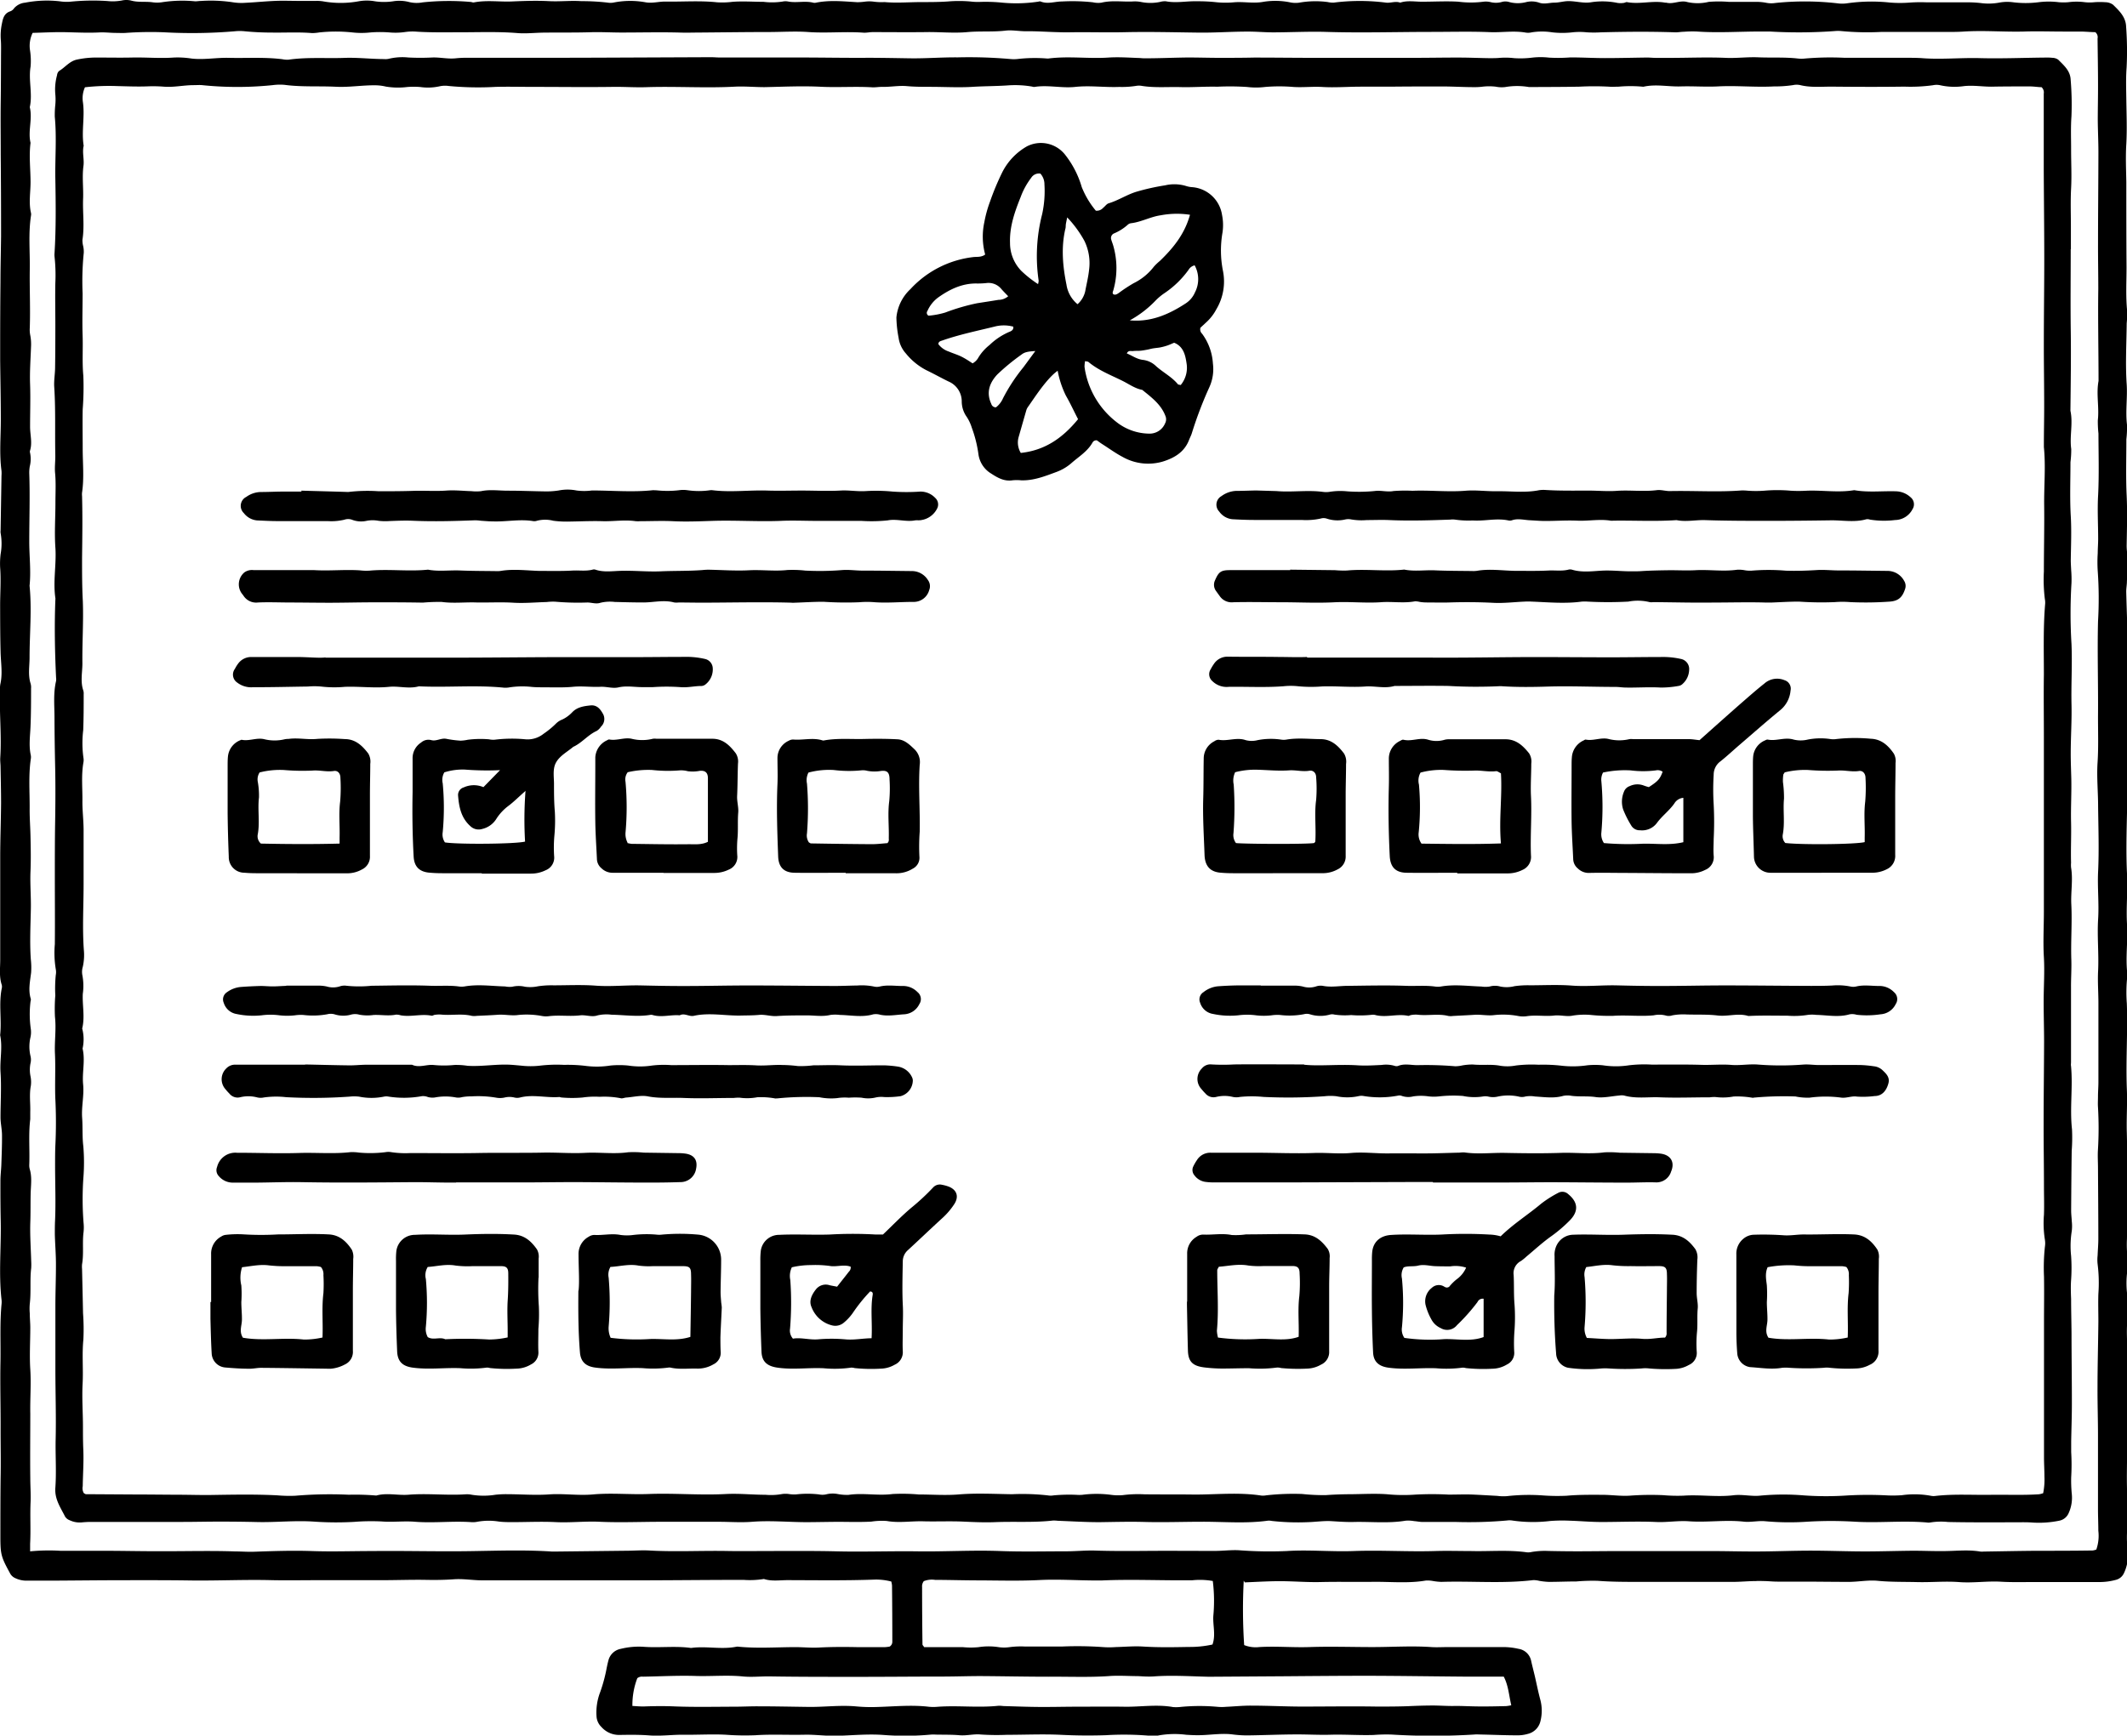 <svg xmlns="http://www.w3.org/2000/svg" id="Layer_1" data-name="Layer 1" viewBox="0 0 500 408.11"><title>SONS Icon 5</title><path d="M292.37,417.62a127.47,127.47,0,0,0,.1,15.14,7.21,7.21,0,0,0,3.53.47c3.93-.24,7.86.13,11.8,0,5-.17,9.93,0,14.89,0,4.59,0,9.18-.32,13.77,0,1.3.09,2.62,0,3.94,0,4.4,0,8.8,0,13.2,0a16.33,16.33,0,0,1,3.35.41,3.58,3.58,0,0,1,3,2.92c.27,1.19.58,2.37.86,3.56.42,1.82.78,3.66,1.27,5.47a10,10,0,0,1,.05,5,4,4,0,0,1-3,3.06,8.36,8.36,0,0,1-2.49.33c-2.72,0-5.43-.12-8.15-.18-.66,0-1.32-.07-2,0a158.79,158.79,0,0,1-19.39,0,39.51,39.51,0,0,0-4.21.1c-3.37.1-6.73-.15-10.11-.06-2.6.08-5.24-.08-7.86-.07-3.93,0-7.87.19-11.8.23a27.42,27.42,0,0,1-3.62-.26c-2.73-.29-5.43.25-8.14.21-.84,0-1.68-.05-2.52-.1a21.47,21.47,0,0,0-6.45.15,5.39,5.39,0,0,1-2,.09,70.63,70.63,0,0,0-10.39-.14c-3.54.12-7.12.09-10.65-.09-4.22-.2-8.42,0-12.63,0a57.58,57.58,0,0,1-6.16-.07c-1.65-.17-3.33.32-5,.17-1.86-.16-3.74-.11-5.61-.15a8.41,8.41,0,0,0-1.12,0,65.82,65.82,0,0,1-11.23.08c-3.66-.26-7.3.11-10.95.21-2.53.06-5.06-.32-7.58-.26-3.83.09-7.66-.14-11.49.12a61,61,0,0,1-7-.12c-3.38-.17-6.75.06-10.12,0-2.62,0-5.22.36-7.86.16-2.32-.18-4.67-.15-7-.11a5.51,5.51,0,0,1-4.21-1.86,3.75,3.75,0,0,1-1.16-2.46,13.33,13.33,0,0,1,.88-5.81,36.59,36.59,0,0,0,1.52-5.7c.12-.55.23-1.1.38-1.64a3.68,3.68,0,0,1,2.9-2.77,17.64,17.64,0,0,1,5.31-.49c3.74.29,7.5-.24,11.23.28,3.54-.5,7.11.42,10.65-.29a1.75,1.75,0,0,1,.56,0c4.4.42,8.8.11,13.2.09,1.88,0,3.76.2,5.63.1,3.09-.16,6.18-.16,9.27-.09,2.07,0,4.13,0,6.19,0a9.31,9.31,0,0,0,1.19-.14,1.32,1.32,0,0,0,.62-1.11q0-6.61-.07-13.24a5.76,5.76,0,0,0-.17-.94,13.81,13.81,0,0,0-4.1-.45c-6.75.24-13.5.14-20.25.12-1.87,0-3.76.32-5.6-.27a20.6,20.6,0,0,1-4.77.21c-7.88,0-15.77.09-23.65.11-5.35,0-10.7,0-16.05,0-7.23,0-14.45,0-21.68,0-2.25,0-4.51-.41-6.74-.25s-4.3.18-6.46.14c-3.29-.06-6.57.06-9.86.07H75.24c-3.76,0-7.51.07-11.26,0-6.38-.17-12.74.15-19.12.07-5.25-.08-10.51-.07-15.76-.06-5.55,0-11.09.07-16.63.1l-6.47,0A6.06,6.06,0,0,1,3.55,417a2.46,2.46,0,0,1-1.2-1.14C.24,412,.09,411.45.09,407.08s0-9,.05-13.5c.08-3.75,0-7.49,0-11.24C.17,376.9,0,371.46.11,366c.07-4.5-.17-9,.26-13.5a4.84,4.84,0,0,0,0-.85C-.34,345.5.29,339.3.17,333.12c-.07-3.19-.08-6.38-.07-9.57,0-1.21.16-2.43.21-3.64.08-2.35.18-4.69.16-7,0-1.4-.34-2.8-.35-4.2,0-3.56.24-7.14,0-10.69-.18-2.9.52-5.79-.09-8.67.4-3.64-.36-7.33.38-11a1.67,1.67,0,0,0,0-.83c-.64-1.93-.36-3.91-.36-5.88,0-8.07,0-16.14,0-24.21,0-4.23.17-8.45.2-12.68,0-2.8-.07-5.61-.12-8.41,0-.75-.12-1.51-.07-2.26C.39,219-.15,214,0,208.9a9.92,9.92,0,0,1,.06-2c.59-2.52.15-5,.08-7.55-.1-3.66-.1-7.32-.11-11,0-3,.23-6,0-9a18.79,18.79,0,0,1,.11-3.09,14.17,14.17,0,0,0,0-5,2.12,2.12,0,0,1,0-.56l.21-12.94a7,7,0,0,0,0-1.12c-.54-4-.15-8.06-.16-12.08,0-4.6-.1-9.19-.15-13.79,0-1.41,0-2.81,0-4.22q0-7.19.07-14.36c0-3.57.1-7.13.14-10.7,0-.47,0-.94,0-1.4q0-8.88-.08-17.74c0-4.22-.06-8.44,0-12.66s.05-8.26.08-12.38c0-.66,0-1.32-.06-2a13.53,13.53,0,0,1,.28-3.91c.24-1.25.57-2.37,2-2.82a1.88,1.88,0,0,0,.85-.71A3.91,3.91,0,0,1,5.9,46.57,26.89,26.89,0,0,1,14,46.24a10.67,10.67,0,0,0,2.52.1,52.56,52.56,0,0,1,8.69-.16,11.92,11.92,0,0,0,3.37-.11,4.8,4.8,0,0,1,2.23,0c1.66.47,3.36.18,5,.4a7.65,7.65,0,0,0,2.24,0,31.19,31.19,0,0,1,7.84-.22c.46,0,.93-.09,1.4-.09a34.89,34.89,0,0,1,7.29.29,12.75,12.75,0,0,0,3.09.15c2.33-.11,4.66-.35,7-.45,1.87-.08,3.75,0,5.62,0,1.31,0,2.62,0,3.93,0a9.42,9.42,0,0,1,1.68.1,23.54,23.54,0,0,0,8.37,0,11,11,0,0,1,3.92,0,14.64,14.64,0,0,0,4.18,0,9.17,9.17,0,0,1,3.89.19,7.53,7.53,0,0,0,3.07.06,58.52,58.52,0,0,1,11.23-.11c.28,0,.57.17.83.12,3-.59,6-.1,9-.23s5.81-.22,8.7-.07c2.53.13,5-.17,7.57,0a52.53,52.53,0,0,1,6.14.34,4.06,4.06,0,0,0,1.39,0,20,20,0,0,1,7.56-.07c1.6.29,3.14-.2,4.72-.17,4,.07,8.05-.26,12.08.17a19.24,19.24,0,0,0,3.63-.11c2.42-.19,4.87,0,7.3,0a16.33,16.33,0,0,0,4.47-.06,3.3,3.3,0,0,1,1.4,0c1.94.35,3.92-.23,5.86.27a1.32,1.32,0,0,0,.56,0c3.25-.67,6.52-.31,9.79-.12a15.44,15.44,0,0,0,1.67-.12,7.94,7.94,0,0,1,2.23,0,13.85,13.85,0,0,0,2.48.09c2.89.26,5.78,0,8.67,0,2,0,4.11,0,6.15-.14a30.72,30.72,0,0,1,5.34,0,14.13,14.13,0,0,0,2.25.1,39.42,39.42,0,0,1,5.32.18,35,35,0,0,0,8.12-.2c.28,0,.6-.17.82-.08,1.68.68,3.34,0,5,0a44.38,44.38,0,0,1,7.29.19,5.67,5.67,0,0,0,2,.09c2.42-.59,4.87-.18,7.3-.28a7.55,7.55,0,0,1,2,.11,11.21,11.21,0,0,0,4.47,0,4.19,4.19,0,0,1,1.39-.16c2.42.48,4.84-.07,7.26,0a39.45,39.45,0,0,1,4.2.18,21.48,21.48,0,0,0,4.46.07c2.33-.22,4.63.32,7-.12a17.54,17.54,0,0,1,6.17.1,6.21,6.21,0,0,0,2.23.1,22,22,0,0,1,6.72-.15,6,6,0,0,0,1.39.14,48.46,48.46,0,0,1,12.33,0c1.1.13,2.22-.41,3.33,0,1.74-.58,3.55-.19,5.3-.22,2.79,0,5.6-.17,8.38,0a23.22,23.22,0,0,0,5.89,0,4.79,4.79,0,0,1,1.68.1,5.16,5.16,0,0,0,2.5,0,3.1,3.1,0,0,1,1.95,0,7.77,7.77,0,0,0,3.89,0,5.46,5.46,0,0,1,3.05.12c1.2.45,2.42,0,3.63,0,.84,0,1.68-.21,2.52-.31,2.05-.24,4.06.57,6.15.21a17.49,17.49,0,0,1,6.16.17,5,5,0,0,0,1.39,0c.27,0,.56-.23.81-.19,3,.56,6-.41,8.94.12l.28,0c1.68.45,3.31-.65,5-.13a11.16,11.16,0,0,0,5-.05,28.85,28.85,0,0,1,4.74,0c2.06,0,4.13,0,6.19,0a12.5,12.5,0,0,1,2.51.2,6.18,6.18,0,0,0,2.23.06,67.14,67.14,0,0,1,14.59.08,8,8,0,0,0,2.24,0,40.66,40.66,0,0,1,10.1-.18,30,30,0,0,0,4.74,0,36.84,36.84,0,0,1,3.93-.05l9.81,0c.94,0,1.88.06,2.81.16a13.76,13.76,0,0,0,4.48-.11,10.24,10.24,0,0,1,3.08-.08,24.11,24.11,0,0,0,6.12,0,18.8,18.8,0,0,1,4.74,0,13.59,13.59,0,0,0,2.21,0,14.7,14.7,0,0,1,3.92,0,10.53,10.53,0,0,0,2.24,0,17.87,17.87,0,0,1,2.53,0,3.2,3.2,0,0,1,1.84.59c1.46,1.43,3,2.88,3.07,5.16a76.37,76.37,0,0,1,.12,9.57c-.2,2.52-.1,5.06-.07,7.59.05,3.47.19,6.92,0,10.4-.19,3-.05,6,0,9,0,6.66,0,13.32.05,20,0,3.47-.21,6.94.16,10.41a26.64,26.64,0,0,1-.12,2.81c-.05,4.78-.33,9.59,0,14.35.2,3.2-.32,6.37.08,9.55a25.29,25.29,0,0,1-.16,3.35c0,4.41-.14,8.83.07,13.23.19,3.94.06,7.87,0,11.8,0,1.12.21,2.25.22,3.37,0,1.68-.09,3.37-.16,5,0,.85-.18,1.69-.16,2.53.11,4.4.3,8.81.37,13.22,0,2.43-.16,4.87-.18,7.3,0,3.66,0,7.32,0,11,0,1.13,0,2.25,0,3.38,0,5.52.1,11.05,0,16.57-.11,5-.25,10,0,14.9.19,3.95-.24,7.89,0,11.81s-.42,7.88.1,11.81a34.39,34.39,0,0,0-.15,6.73c.24,6.66-.25,13.32,0,20,.16,3.48-.11,6.93,0,10.4.1,4.78.2,9.56.22,14.34,0,3.56-.14,7.12-.19,10.68a27.28,27.28,0,0,0,.19,4.78,6.14,6.14,0,0,1,0,2,21.63,21.63,0,0,0-.14,6.17c.32,3.19-.12,6.37-.06,9.56q.14,6.46.23,12.93c0,1.31,0,2.63,0,3.94-.08,5.43-.2,10.87-.24,16.31,0,2.9.11,5.8.13,8.71,0,1.5,0,3-.09,4.49a25.82,25.82,0,0,0,.14,4.22,9.74,9.74,0,0,1-.89,5.47,2.83,2.83,0,0,1-1.89,1.54,14.71,14.71,0,0,1-3.9.51q-7.74,0-15.49,0c-2.54,0-5.08.07-7.6-.08-3.28-.19-6.55.34-9.82.09s-6.57.08-9.85,0c-3.09-.08-6.18,0-9.28-.3-2.21-.22-4.48.23-6.72.25-3.48,0-6.95-.05-10.42-.06-2.16,0-4.32,0-6.48,0-.94,0-1.87-.09-2.81-.13-.75,0-1.5-.06-2.24,0-1.78,0-3.56.19-5.35.19q-11,0-22,0c-3.28,0-6.56,0-9.84-.25a44.73,44.73,0,0,0-5,.15c-2.16,0-4.32.1-6.48.1a17,17,0,0,1-2.24-.24,6.08,6.08,0,0,0-1.38-.18c-7.2.87-14.43.19-21.64.42a14.35,14.35,0,0,1-2-.21,6.84,6.84,0,0,0-1.68-.1c-4.11.7-8.25.25-12.37.3s-8.25-.05-12.38.05c-2.91.07-5.82-.16-8.72-.2s-5.95.15-9.06.28ZM7.09,410.72a46,46,0,0,1,7.08-.13c3.29,0,6.57,0,9.86,0,5,0,9.94.13,14.91.1,5.45,0,10.89-.14,16.33.05,1.5,0,3,.13,4.5.07,4.49-.16,9-.31,13.47-.16,4.77.17,9.56,0,14.34,0,8.07-.09,16.14.16,24.21,0,6-.1,12-.28,18,.12.19,0,.38,0,.57,0l16.88-.19c1.78,0,3.57-.16,5.34-.06,6.19.35,12.38,0,18.57.12,3.37.06,6.74,0,10.11,0,5.15,0,10.3-.05,15.45.08,6.37.15,12.74-.09,19.11,0s12.92-.32,19.4-.07c5.14.19,10.31.06,15.46.06,2.25,0,4.52-.24,6.75-.17,3.85.12,7.69.11,11.54.08,5.53-.05,11.07,0,16.6,0,1.88,0,3.76-.25,5.62-.16a95.87,95.87,0,0,0,11.24.19c5.26-.34,10.5.19,15.76,0,6.36-.24,12.74.19,19.11,0,2.81-.09,5.62,0,8.43,0,4.4.12,8.81-.32,13.2.3a3.47,3.47,0,0,0,1.11-.08,18.41,18.41,0,0,1,3.92-.24c2.25.05,4.51.08,6.76.08,3.09,0,6.18-.05,9.27-.05q6.33,0,12.67,0l9.85,0c3.48,0,6.95.11,10.42.09,4.22,0,8.44-.19,12.66-.19s8.45.17,12.67.18c3.84,0,7.68-.13,11.53-.16,2.34,0,4.69.11,7,.08,2.91,0,5.81-.38,8.71.11a4.77,4.77,0,0,0,.84,0c4.13-.06,8.25-.15,12.38-.18,4.4,0,8.81,0,13.21-.07a3.69,3.69,0,0,0,.86-.23,9.84,9.84,0,0,0,.47-4.41c0-1.69-.08-3.37-.08-5.06,0-5.82,0-11.63,0-17.45,0-3.75-.13-7.5-.11-11.24,0-5.17.15-10.33.2-15.49,0-2.15-.07-4.31,0-6.47a35.15,35.15,0,0,0-.18-7,9.17,9.17,0,0,1,0-2c.05-1.31.17-2.62.17-3.94,0-5.53-.05-11.07-.08-16.6,0-1.5-.11-3,0-4.5a85.18,85.18,0,0,0,0-9.85c-.06-.84,0-1.68,0-2.52,0-1.13.1-2.26.1-3.38,0-6.19,0-12.39,0-18.58,0-2.53-.2-5.08-.07-7.59.19-4-.24-8.06,0-12.1.24-3.74-.18-7.49,0-11.25.24-5.06.06-10.14,0-15.2,0-3.47-.35-7-.13-10.41.25-3.85.08-7.69.11-11.53.05-7.22-.18-14.44,0-21.67a91.43,91.43,0,0,0-.07-11.82,32.87,32.87,0,0,1,0-4.21c0-1.13.1-2.25.1-3.38,0-3.47-.21-6.92,0-10.41.23-4.78.08-9.57.07-14.36a26.85,26.85,0,0,1-.15-3.09c.36-3.08-.41-6.18.17-9.26,0-7.22-.16-14.45-.06-21.67,0-3.57-.07-7.14-.06-10.71,0-7.13.08-14.27.09-21.4,0-2.54-.13-5.07-.15-7.6,0-2.72.07-5.44.06-8.15,0-3.66-.07-7.32-.11-11a1.5,1.5,0,0,0-.54-1.49c-1,0-2.16-.12-3.37-.14-1.41,0-2.82,0-4.22,0-3.09,0-6.19-.11-9.27,0-4.69.11-9.37-.3-14.06,0-1.31.09-2.63.09-3.94.09-5.16,0-10.32,0-15.48,0a63.92,63.92,0,0,1-9.28-.2,8.68,8.68,0,0,0-1.69,0,116.82,116.82,0,0,1-15.2.1c-.75,0-1.5,0-2.25,0-5,0-9.92.35-14.87,0a26.73,26.73,0,0,0-3.1.06c-.66,0-1.31.15-2,.13-5.81-.2-11.62-.15-17.43,0a27,27,0,0,1-3.37,0,15.82,15.82,0,0,0-3.37,0,20.57,20.57,0,0,1-4.77,0,15.33,15.33,0,0,0-4.78,0,3.68,3.68,0,0,1-1.4.07c-2.8-.5-5.61,0-8.42-.11-4.59-.19-9.19-.06-13.78-.06-8.26,0-16.51.26-24.77,0-4.12-.12-8.24.1-12.37.11-2.06,0-4.13-.2-6.19-.18-3.75,0-7.5.28-11.25.24-5.81-.07-11.62-.23-17.44-.1-3.56.08-7.13,0-10.69,0-1.6,0-3.19.07-4.78,0-2.62-.05-5.24-.26-7.85-.22-1.6,0-3.23-.33-4.76-.15-3,.35-6,.07-9,.35-3.29.3-6.57-.07-9.85,0-4.12.05-8.25,0-12.38,0-.74,0-1.5.19-2.24.13-4.3-.31-8.62.16-12.93-.15-3.08-.22-6.18,0-9.28,0-5.35,0-10.7.08-16.05.12-1.68,0-3.37.07-5.05,0-4.5-.11-9,0-13.5,0-2.44,0-4.87-.15-7.31-.07-3.56.11-7.12.05-10.68.09-2.16,0-4.33.28-6.46.11-4.5-.37-9-.19-13.5-.19-3.38,0-6.76.07-10.13-.14a12.54,12.54,0,0,0-2.81.08,15.84,15.84,0,0,1-3.64.1,28.17,28.17,0,0,0-4.5,0,19.2,19.2,0,0,1-4.22,0,36.51,36.51,0,0,0-7.82,0,10.7,10.7,0,0,1-1.68.15c-3.09-.26-6.19-.08-9.29-.12-2.15,0-4.32-.09-6.46-.3a11.61,11.61,0,0,0-2.5,0,119.3,119.3,0,0,1-16.59.23,81.47,81.47,0,0,0-9,.15c-.75.05-1.5,0-2.24,0-1.31,0-2.63-.18-3.94-.11-2.63.13-5.25,0-7.87-.06s-5.23.1-7.8.16a7,7,0,0,0-.63,4,16.26,16.26,0,0,1,.15,3.93c-.54,3.18.51,6.38-.19,9.54.69,2.78-.48,5.61.18,8.39-.4,3.08,0,6.17,0,9.26,0,2.41-.46,4.85.11,7.25a1.59,1.59,0,0,1,0,.57c-.65,4.2-.22,8.44-.29,12.65-.07,4.59.16,9.18,0,13.77a6.73,6.73,0,0,0,.1,1.68,11,11,0,0,1,.19,2.8c-.1,2.9-.32,5.8-.22,8.69.12,3.37,0,6.73,0,10.09,0,1.86.56,3.73,0,5.58a.9.9,0,0,0,0,.56A7.12,7.12,0,0,1,7,155.6a8.74,8.74,0,0,0-.12,1.69c.19,5.34,0,10.68,0,16,0,3.46.43,6.91.07,10.38.56,5.62,0,11.25,0,16.87,0,2.06-.4,4.12.25,6.15a3.19,3.19,0,0,1,.1,1.12c0,3,0,6-.13,9-.09,2.25-.43,4.49.07,6.73a2.42,2.42,0,0,1,0,.85c-.58,4-.22,8.05-.27,12.08,0,2,.16,4.11.2,6.17.06,2.72.11,5.44,0,8.16-.13,3,.15,6,.08,9-.08,3.93-.28,7.85,0,11.78a16.83,16.83,0,0,1,.06,3.09c-.25,2.05-.7,4.07-.08,6.13.08.25-.06.56-.08.83a24.58,24.58,0,0,0,.08,6.18,5.63,5.63,0,0,1-.06,2,9.74,9.74,0,0,0,0,4.46,3.49,3.49,0,0,1,0,1.67,7.74,7.74,0,0,0,0,3.07,6.78,6.78,0,0,1,.08,2.24c-.4,2.06-.07,4.12-.14,6.17,0,.56,0,1.13,0,1.69-.44,3.56-.09,7.13-.23,10.69A3.47,3.47,0,0,0,7,320.88c.55,1.84.26,3.74.21,5.57-.06,2.33,0,4.67-.09,7-.09,3,.13,6,.21,9a13.62,13.62,0,0,1,0,1.69c-.33,2.78,0,5.59-.33,8.38A13.09,13.09,0,0,0,7,354.76c0,1.12.12,2.24.12,3.37,0,3.27-.21,6.56,0,9.82.22,3.48-.07,6.94,0,10.4,0,5.06-.06,10.11,0,15.18,0,1.86.15,3.74.07,5.59-.15,3.27.07,6.55-.11,9.81,0,.46,0,.91,0,1.8Zm141.44,36.35c1.09.05,2,.15,2.94.12,2.44-.09,4.86-.11,7.31,0,4.59.17,9.19.07,13.79.06,1.87,0,3.75-.1,5.62-.09,3.94,0,7.88.09,11.82.14,3.75.05,7.49-.46,11.25-.12a37.53,37.53,0,0,0,4.5.15c4.21-.1,8.42-.56,12.64-.06a10.8,10.8,0,0,0,2,0c4.78-.35,9.56.27,14.34-.24a8.63,8.63,0,0,1,1.12.07c2.81.08,5.62.19,8.42.21s5.63-.05,8.45-.06c3.75,0,7.5-.05,11.25,0,3.93.11,7.86-.62,11.79.09a10.06,10.06,0,0,0,2-.06,46.54,46.54,0,0,1,8.43,0,10.81,10.81,0,0,0,2,0c2-.09,3.93-.29,5.9-.28,3.94,0,7.87.21,11.81.22,5.92,0,11.83-.1,17.74,0,2.44,0,4.88,0,7.31-.09,1.88-.09,3.75-.15,5.63-.16s3.75.16,5.62.1c1.41,0,2.81.07,4.21.1,2.53.06,5.07,0,7.6-.06a8.22,8.22,0,0,0,1.24-.2c-.55-2.31-.67-4.64-1.77-6.73-3,0-5.93,0-8.83,0-7.7-.06-15.39-.18-23.08-.2-6.47,0-12.95.06-19.43.11l-16.88.11c-.46,0-.93,0-1.4,0-4.22-.1-8.44-.38-12.66-.07-1.21.08-2.44,0-3.66-.07-2.34,0-4.69-.19-7,0-4.69.31-9.38.1-14.07.14-5.34,0-10.68-.12-16-.15-2.82,0-5.63.1-8.45.11-7.22,0-14.45.08-21.67.07-6.57,0-13.14,0-19.71-.11-2.07,0-4.14.22-6.18,0-3.56-.33-7.12,0-10.68-.09-4.21-.15-8.44.09-12.66.16a1.75,1.75,0,0,0-1.32.36,17.64,17.64,0,0,0-1.15,6.55Zm136.56-29.38a17.47,17.47,0,0,0-4.79-.17c-7.13.09-14.26-.27-21.39.05-.38,0-.75,0-1.13,0-4.49,0-9-.33-13.47-.1-4.68.24-9.38.1-14.07.08-3.47,0-7-.11-10.42-.12a5.16,5.16,0,0,0-2.66.3,2,2,0,0,0-.4,1.4q0,6.73.09,13.49c0,.15.19.31.41.63,3,0,6,0,9.12,0a18.58,18.58,0,0,0,3.65,0,15.37,15.37,0,0,1,4.74,0,9,9,0,0,0,2.53,0,20.2,20.2,0,0,1,3.64-.15c2.91,0,5.81,0,8.72,0a84.36,84.36,0,0,1,9.54.13,19.94,19.94,0,0,0,3.09,0c2.15-.05,4.31-.26,6.45-.12,3.57.22,7.13.16,10.69.09a24.68,24.68,0,0,0,5.59-.57c.81-2.25.06-4.51.2-6.74a37.38,37.38,0,0,0-.13-8.24Z" transform="translate(0 -45.94)"></path><path d="M486.77,104.52c0,6.2-.07,12.39,0,18.58.1,6.48,0,13-.07,19.42.65,3-.23,6,.19,9a23,23,0,0,1-.18,3.08c0,4.22-.17,8.46.07,12.67.2,3.48.05,6.93,0,10.4,0,.75.06,1.5.09,2.25a26.63,26.63,0,0,1,.08,3.09,118.3,118.3,0,0,0,0,14.34c.2,4.69-.09,9.37,0,14.06.1,3.93-.18,7.87-.18,11.8,0,1.87.08,3.74.13,5.61.09,3.47-.13,6.94-.05,10.41.08,3.18-.09,6.37,0,9.56a7,7,0,0,0,0,1.12c.49,2.91-.09,5.81.06,8.72.21,4.31-.14,8.62,0,12.93.07,2.13-.08,4.3-.07,6.45,0,5.91,0,11.82,0,17.73,0,.28-.06.56,0,.84.47,5-.32,9.93.23,14.9a40.77,40.77,0,0,1-.07,5.06q-.09,7-.13,14.06c0,.84.11,1.68.15,2.52a10,10,0,0,1,0,2.25,22.35,22.35,0,0,0-.16,5.89,40.69,40.69,0,0,1,0,5.63c-.11,1.49-.06,3,0,4.5,0,2.72.08,5.44.1,8.16,0,5.53.09,11.05.08,16.58,0,2.9-.11,5.81-.16,8.71,0,.85,0,1.69,0,2.53a50.67,50.67,0,0,1,0,5.91,32.58,32.58,0,0,0,.14,3.94,8.7,8.7,0,0,1-.8,4.65,3,3,0,0,1-2.14,1.64,23.59,23.59,0,0,1-6.44.43c-1.13-.08-2.25-.06-3.37-.05-5.44,0-10.89.05-16.33-.07a15.74,15.74,0,0,0-4.17.11,2.69,2.69,0,0,1-.85,0c-5.62-.48-11.25.15-16.88-.18a93.35,93.35,0,0,0-11.22,0,62.33,62.33,0,0,1-9.85-.11c-1.66-.16-3.39.28-5.05.1-4.31-.48-8.61.22-12.93-.09-2.51-.18-5.07.28-7.59.17-4.32-.2-8.62,0-12.93,0-2.53,0-5.05-.24-7.57-.31a37.18,37.18,0,0,0-4.48.07,33.75,33.75,0,0,1-9-.12,4.19,4.19,0,0,0-1.12,0,100.82,100.82,0,0,1-12,.35q-3.94,0-7.88,0c-.65,0-1.3-.15-2-.2a8.14,8.14,0,0,0-2-.1c-4,.67-8.06.21-12.09.3-1.78.05-3.56-.08-5.34-.19s-3.73.19-5.61.24a55.22,55.22,0,0,1-8.43-.29,3.45,3.45,0,0,0-.84-.07c-5.14.72-10.31.25-15.46.26-4.51,0-9,.17-13.52.05-3.56-.1-7.12,0-10.68.05-3.27,0-6.55-.21-9.82-.33a7.18,7.18,0,0,0-1.13-.05c-4.48.51-9,.19-13.48.37-2.43.1-4.87,0-7.31-.11-3.18-.16-6.37,0-9.55-.08-2.9-.1-5.79.44-8.7-.08a16.57,16.57,0,0,0-3.64.15c-2.43.13-4.87.07-7.29.05-2.62,0-5.24.07-7.85.08-4.3,0-8.58-.43-12.88-.09-2.61.21-5.25,0-7.88,0-4.5,0-9,0-13.51,0-4.78,0-9.57.21-14.34,0-3.47-.18-6.92.25-10.39.08s-6.76,0-10.13,0c-1.13,0-2.26,0-3.38-.15a15,15,0,0,0-5,.07,5.12,5.12,0,0,1-1.41.08c-4.4-.3-8.82.26-13.21-.09-2.62-.21-5.22.14-7.85-.07a51.55,51.55,0,0,0-6.45.1,75.6,75.6,0,0,1-9.28-.05c-4.5-.33-9,.19-13.46.09q-4.65-.11-9.3-.1c-2.71,0-5.43.07-8.15.07-7.23,0-14.45,0-21.68,0-.75,0-1.5.05-2.25.12a5.46,5.46,0,0,1-2.74-.51,2.19,2.19,0,0,1-1.08-.84c-1.06-2.14-2.49-4.09-2.3-6.77.27-3.73,0-7.49.07-11.25.13-5.43-.05-10.88-.06-16.32q0-7.59,0-15.2c0-3.29.14-6.57.13-9.85,0-2.34-.2-4.67-.26-7,0-1.13,0-2.25.06-3.38.18-4.31,0-8.63,0-12.94,0-1.5,0-3,.06-4.49A111.29,111.29,0,0,0,13,304.13c-.12-3.47.08-6.94-.08-10.41-.14-2.89.33-5.77,0-8.68A39,39,0,0,1,13,280a31.83,31.83,0,0,1,.11-4.78,3.61,3.61,0,0,0,0-1.39,23.72,23.72,0,0,1-.22-5.89c.05-5.26,0-10.51,0-15.77,0-4.31,0-8.61.07-12.92s.1-8.81,0-13.22c-.08-3.75-.14-7.5-.15-11.25,0-2.88-.31-5.83.37-8.7a3,3,0,0,0,0-.84c-.29-6.19-.41-12.38-.15-18.58-.6-3.93.24-7.86,0-11.81-.26-3.54,0-7.12,0-10.69,0-2.34.14-4.7-.08-7-.13-1.43.08-2.8.05-4.21-.11-5.33.1-10.68-.25-16-.1-1.49.18-3,.2-4.49.05-3.38.06-6.76.06-10.14s-.07-6.57,0-9.85a40,40,0,0,0-.19-6.19,4.74,4.74,0,0,1,0-.84c.36-5.81.29-11.62.19-17.42-.09-4.87.34-9.74-.13-14.61a22.09,22.09,0,0,1,.12-2.81,13.24,13.24,0,0,0,0-2.52,12.64,12.64,0,0,1,.41-4.46,1.51,1.51,0,0,1,.49-1c1.42-.84,2.44-2.3,4.19-2.67a21.69,21.69,0,0,1,4.47-.48c2.81,0,5.62.06,8.44,0,3.28-.08,6.56.24,9.85,0a21.24,21.24,0,0,1,4.2.24c2.91.33,5.79-.24,8.7-.17,4.21.11,8.44-.21,12.65.33a5.48,5.48,0,0,0,1.39.11c4.39-.64,8.81-.27,13.21-.43,3.1-.11,6.17.27,9.26.28a3.73,3.73,0,0,0,1.11-.06A13.62,13.62,0,0,1,96,59.46a55.43,55.43,0,0,0,5.62,0c1.87-.07,3.72.4,5.6.18a23.92,23.92,0,0,1,2.81-.11c5.26,0,10.51,0,15.76,0q10,0,20-.05l21.37-.09c.66,0,1.31.07,2,.07,6.19,0,12.38,0,18.57,0,5.44,0,10.87.11,16.31.07,3.28,0,6.56.07,9.84.12,3.74.06,7.49-.26,11.24-.22a111,111,0,0,1,12.37.39,8.46,8.46,0,0,0,1.67,0,35.6,35.6,0,0,1,7-.12,1.27,1.27,0,0,0,.28,0c4.67-.61,9.37.08,14.06-.22,2.33-.16,4.69,0,7,.09.56,0,1.12.1,1.68.08,3.38,0,6.75-.16,10.12-.19,2.44,0,4.88.08,7.32.08,2.71,0,5.42,0,8.14-.06h.56c4.41,0,8.81.06,13.22.06,2.62,0,5.25,0,7.88,0,5.34,0,10.68,0,16,0,3.56,0,7.12-.07,10.69-.06,2.34,0,4.68.11,7,.14.84,0,1.69,0,2.53-.08a18,18,0,0,1,3.36.08,22.62,22.62,0,0,0,4.19-.13,17.3,17.3,0,0,1,3.94,0,38.67,38.67,0,0,0,5.05-.05c2.72,0,5.44.16,8.15.16,3.28,0,6.56-.09,9.84-.13.65,0,1.31.07,2,.08,1.13,0,2.25,0,3.38,0,4.4,0,8.81-.2,13.21,0,2.54.1,5.05-.24,7.59-.13,3.09.13,6.2-.07,9.28.28a7.35,7.35,0,0,0,1.69,0,70.25,70.25,0,0,1,9.29-.17c4.78,0,9.56,0,14.35,0,1.22,0,2.44,0,3.65.07,4.49.37,9-.09,13.47,0,5.15.15,10.31-.07,15.46-.12a14.36,14.36,0,0,1,2,.06,2.38,2.38,0,0,1,1.3.44c1.31,1.32,2.8,2.58,2.91,4.63a70.48,70.48,0,0,1,.19,8.72c-.19,2.62-.07,5.25-.08,7.88,0,3,.16,6,0,9s-.05,6-.05,9v5.35h0ZM480.3,397a15.9,15.9,0,0,0,.29-3.85c0-1.5-.1-3-.1-4.5,0-5.17,0-10.33,0-15.49,0-5.44,0-10.89,0-16.34,0-3.56.06-7.13,0-10.7a45.85,45.85,0,0,1,.21-7,5.26,5.26,0,0,0,0-1.68,24.72,24.72,0,0,1-.22-5.89c.08-2.25,0-4.51,0-6.77,0-4.88-.09-9.76-.08-14.65,0-6.38.09-12.76.11-19.15,0-3.28-.11-6.57-.1-9.86s.25-6.73.05-10.12c-.21-3.55,0-7.13,0-10.69,0-7.14,0-14.27,0-21.4q0-9.87,0-19.72c0-4.89-.07-9.77,0-14.65,0-5.54-.17-11.08.3-16.61a4.3,4.3,0,0,0-.07-1.13,36.79,36.79,0,0,1-.23-6.47c0-5.16.13-10.33.07-15.49-.06-4.6.39-9.2-.07-13.79,0-.18,0-.37,0-.56,0-3.1.08-6.19.07-9.29,0-5-.09-9.95-.08-14.93,0-6.48.1-13,.1-19.44,0-7-.09-14.08-.12-21.12,0-5.92,0-11.83,0-17.75a1.64,1.64,0,0,0-.52-1.52c-.78,0-1.79-.18-2.8-.18-3,0-6,0-9,.06-2.14,0-4.28-.37-6.44-.13a15.52,15.52,0,0,1-5.6-.21,3.93,3.93,0,0,0-1.67,0,39.11,39.11,0,0,1-6.75.33c-5.72.08-11.44.06-17.17,0-2.43,0-4.88.24-7.3-.36a3.93,3.93,0,0,0-1.67,0,28.16,28.16,0,0,1-4.49.31c-4.41.24-8.81-.24-13.23,0-2.9.14-5.82-.09-8.72,0s-5.79-.58-8.68.06a.67.67,0,0,1-.28,0,31,31,0,0,0-5.62,0c-.75,0-1.51.07-2.25,0a67.33,67.33,0,0,0-7,0c-3.85.07-7.69.07-11.53.09l-.28,0a16.39,16.39,0,0,0-5.59,0,7.08,7.08,0,0,1-2.24-.09,13.31,13.31,0,0,0-3.09,0,14.37,14.37,0,0,1-2,.11c-2.43,0-4.87-.15-7.3-.16-4.13,0-8.25,0-12.38.05-2.34,0-4.68,0-7,0-3,0-6,.25-9,.07-2.26-.13-4.5.14-6.75,0a39.56,39.56,0,0,0-6.71,0,17.52,17.52,0,0,1-4.22,0,62.52,62.52,0,0,0-7-.06c-2.9-.07-5.82.17-8.72.09s-6,.2-9-.28a3.88,3.88,0,0,0-1.4,0,21.51,21.51,0,0,1-3.93.24c-3.46.14-6.93-.38-10.39,0-3.18.33-6.35-.51-9.53,0a1.53,1.53,0,0,1-.55-.08,23.57,23.57,0,0,0-5.86-.27c-2.71.18-5.43.16-8.15.33-3.29.2-6.56,0-9.85,0-1.87,0-3.73,0-5.61-.17s-3.91.23-5.89.18c-.75,0-1.5.14-2.24.1-4-.24-8.06.07-12.1-.13-4.39-.22-8.81,0-13.21.09-2.35,0-4.7-.23-7-.11-6.93.37-13.87-.11-20.8.12-2.61.09-5.22-.11-7.84-.07-6.29.09-12.58,0-18.86,0-2.91,0-5.82-.08-8.72,0a72.92,72.92,0,0,1-11-.21,6,6,0,0,0-2.24.09,12.76,12.76,0,0,1-4.48.15,19.66,19.66,0,0,0-3.07,0,17.44,17.44,0,0,1-5-.1A11.08,11.08,0,0,0,88.5,66c-3.18-.07-6.33.5-9.53.34-4-.2-8.06.09-12.08-.45a12.61,12.61,0,0,0-2.81.07,81.11,81.11,0,0,1-16.56,0c-.64-.06-1.31,0-2,0-2.34,0-4.65.55-7,.36a31.89,31.89,0,0,0-3.66-.08c-2.44.1-4.87,0-7.31-.06a50.67,50.67,0,0,0-7.58.28,6.23,6.23,0,0,0-.5,3.37c.53,3.45-.36,6.93.2,10.38-.38,1.58.16,3.19-.05,4.74-.34,2.54,0,5-.08,7.57-.15,3.26.36,6.54-.16,9.81a5.5,5.5,0,0,0,.15,1.38,6.06,6.06,0,0,1,.16,1.68,66.35,66.35,0,0,0-.27,9.56c0,3.28-.11,6.56,0,9.84s-.13,6.35.17,9.53a68.82,68.82,0,0,1-.15,7.86c-.06,3.08,0,6.16,0,9.25,0,3.44.36,6.89-.15,10.32a4,4,0,0,0,0,.85c.13,4.87.06,9.73,0,14.6,0,3.37,0,6.75.18,10.1.18,4.89-.16,9.76-.1,14.63,0,2.14-.52,4.3.23,6.43a2.59,2.59,0,0,1,.07.84c0,2.81,0,5.63-.11,8.44a25.32,25.32,0,0,0,.05,6.45,3.07,3.07,0,0,1,0,1.13c-.54,3.07-.19,6.17-.24,9.25,0,2.16.26,4.31.28,6.47,0,4.31,0,8.63,0,12.94,0,5.15-.31,10.29.06,15.44a12.62,12.62,0,0,1-.24,3.92,4.16,4.16,0,0,0-.12,1.94,13.43,13.43,0,0,1,.11,4.47c-.12,2.71.53,5.43-.14,8.13a9.91,9.91,0,0,1,.09,4.72c.67,2.79-.14,5.6.13,8.41.26,2.62-.42,5.22-.23,7.87.16,2.23,0,4.47.28,6.72a46.28,46.28,0,0,1,0,7.54,72.06,72.06,0,0,0,.05,10.39,10.58,10.58,0,0,1,0,2.25c-.32,2.5.09,5-.35,7.53a6.09,6.09,0,0,0,0,1.13c.08,3.47.16,6.93.23,10.4a50.9,50.9,0,0,1,.08,6.17c-.35,3.47,0,6.93-.18,10.39s.08,6.74.08,10.12c0,1.77,0,3.54.08,5.31.13,2.89-.09,5.79-.13,8.68a2.29,2.29,0,0,0,.25,1.62c.18.09.34.24.5.25l11.54.07c3.38,0,6.75.05,10.13.06,2.53,0,5.06.09,7.57.06,5.25-.08,10.49-.19,15.74.08a32.62,32.62,0,0,0,4.19.1A96.64,96.64,0,0,1,82,397.41a58,58,0,0,1,6.45.19c2.49-.7,5,0,7.54-.19,4.48-.37,9,.2,13.48-.1a5.48,5.48,0,0,1,1.4.1,17.6,17.6,0,0,0,5.61,0,23.63,23.63,0,0,1,2.52-.13c3.38,0,6.77.29,10.12.05s6.9.33,10.38,0c4.28-.38,8.6.07,12.92-.09,6.07-.24,12.15.33,18.24,0,3.08-.16,6.17.18,9.27.18a14.44,14.44,0,0,0,3.88-.17,5.6,5.6,0,0,1,1.68,0,7.89,7.89,0,0,0,1.67.08,23.26,23.26,0,0,1,5.34,0,4.08,4.08,0,0,0,1.67,0,6.26,6.26,0,0,1,2.79-.08,11.36,11.36,0,0,0,2.52.19c3.44-.51,6.88.26,10.34-.2a43.8,43.8,0,0,1,6.16.11c3.09,0,6.2.24,9.26,0,4.23-.36,8.44-.12,12.65-.06a53.45,53.45,0,0,1,8.39.27,4.18,4.18,0,0,0,1.41,0,39.5,39.5,0,0,1,5.33-.13,9.19,9.19,0,0,0,1.39,0,25.78,25.78,0,0,1,6.74,0,12.61,12.61,0,0,0,2.81.07,28.45,28.45,0,0,1,5.05-.19c3.94.05,7.87,0,11.81.06,5.23,0,10.48-.57,15.71.24a4.24,4.24,0,0,0,1.12-.06,57.65,57.65,0,0,1,8.41-.32,48,48,0,0,0,5.61.27c1.78-.13,3.55-.19,5.33-.21,3,0,6-.21,9,0a39.42,39.42,0,0,0,6.7.09,73.56,73.56,0,0,1,7.86,0c2,0,3.92-.09,5.88,0s3.71.2,5.57.3a10.53,10.53,0,0,0,2.24.06,45.77,45.77,0,0,1,8.68-.15,47,47,0,0,0,5.31.06c2.79-.26,5.6-.23,8.4-.22,2.15,0,4.32.34,6.46.2a66.68,66.68,0,0,1,7.87-.12,38,38,0,0,0,4.77.12c3.93-.28,7.86.38,11.78-.1,2.07-.25,4.13.3,6.18.1a58.16,58.16,0,0,1,10.39-.06,74.48,74.48,0,0,0,10.35,0,86.86,86.86,0,0,1,9.27,0,29.15,29.15,0,0,0,3.37-.05,21.34,21.34,0,0,1,6.72.12,3.18,3.18,0,0,0,1.11.06c4.29-.5,8.59-.21,12.89-.27,3.84-.06,7.68.12,11.51-.13a5,5,0,0,0,1-.26Z" transform="translate(0 -45.94)"></path><path d="M231.56,105.68a16,16,0,0,1-.18-7.44,28.43,28.43,0,0,1,1.34-4.88,60.92,60.92,0,0,1,2.93-7,14.6,14.6,0,0,1,5.74-6,7.23,7.23,0,0,1,8.9,1.85,22.37,22.37,0,0,1,4,7.72,20.52,20.52,0,0,0,3.31,5.55,2,2,0,0,0,1.73-.68c.44-.34.8-.91,1.3-1.06,2.24-.67,4.22-2,6.43-2.69a52.7,52.7,0,0,1,6.83-1.53,9.48,9.48,0,0,1,5,.18,5.7,5.7,0,0,0,1.38.25,7.7,7.7,0,0,1,7,6.54,11.92,11.92,0,0,1,.1,4.17,24.54,24.54,0,0,0,.12,9,12.71,12.71,0,0,1-1.56,9,11.13,11.13,0,0,1-2.19,2.9l-1.55,1.44a1.39,1.39,0,0,0,.38,1.4,13.1,13.1,0,0,1,2.55,7,10.29,10.29,0,0,1-.89,5.71,92.21,92.21,0,0,0-4.09,10.78c-.17.53-.44,1-.65,1.56-1.1,2.79-3.39,4.15-6.08,5a12.2,12.2,0,0,1-9.53-1.08c-1.66-.87-3.19-2-4.77-3-.47-.3-.91-.64-1.25-.88a1,1,0,0,0-1.05.53c-1.2,2.11-3.28,3.33-5,4.86a11.24,11.24,0,0,1-3.37,2c-2.71,1-5.43,2.11-8.43,2a10,10,0,0,0-2,0c-1.92.29-3.46-.57-5-1.58a6.27,6.27,0,0,1-3-4.51,29,29,0,0,0-1.56-6.26,10.14,10.14,0,0,0-1.18-2.54,6.27,6.27,0,0,1-1.19-3.69,5.08,5.08,0,0,0-3.09-4.65c-1.77-.86-3.49-1.83-5.26-2.68a15.09,15.09,0,0,1-4.76-3.89,6.9,6.9,0,0,1-1.74-3.76,26.84,26.84,0,0,1-.51-4.73,10.47,10.47,0,0,1,3.29-6.66,23.83,23.83,0,0,1,14.7-7.53c.9-.12,1.87.09,2.85-.58Zm48.17-9.24a20.46,20.46,0,0,0-6.87.12c-2.41.34-4.58,1.59-7,1.87a1.38,1.38,0,0,0-.75.35,11.42,11.42,0,0,1-3.29,2.07,1.18,1.18,0,0,0-.59,1.44c.12.45.31.88.44,1.33a19,19,0,0,1,.06,10.52c-.09.34-.33.7,0,1,.51.23.88-.06,1.27-.31a34.8,34.8,0,0,1,3.51-2.31,13.46,13.46,0,0,0,4.73-3.87,12,12,0,0,1,1.41-1.35c3.11-3,5.83-6.28,7.1-10.91Zm-24.66,34.42a7.86,7.86,0,0,0-.13,1.29,15.57,15.57,0,0,0,.29,1.66,19.87,19.87,0,0,0,7.28,11.41,12.58,12.58,0,0,0,7.55,2.68,3.94,3.94,0,0,0,3.82-2.41,2,2,0,0,0,.12-1.63c-1-2.78-3.3-4.47-5.48-6.24-1.7-.32-3.08-1.34-4.58-2.09-2.76-1.38-5.68-2.47-8.09-4.49-.12-.1-.35-.09-.78-.19Zm-1.64,13.66c-1-1.93-1.85-3.79-2.87-5.56a22.39,22.39,0,0,1-1.93-5.84c-2.65,1.86-5.71,6.74-7,8.53a2.62,2.62,0,0,0-.37.75q-.93,3.24-1.85,6.46a4.75,4.75,0,0,0,.55,3.58c5.64-.6,9.81-3.47,13.45-7.92ZM244,112.79a3.75,3.75,0,0,0,.16-.84,39.64,39.64,0,0,1,.82-15.64,25.33,25.33,0,0,0,.54-7,3.76,3.76,0,0,0-.95-2.55,2.16,2.16,0,0,0-2.17,1,17.11,17.11,0,0,0-2.44,4.43c-1.4,3.49-2.67,7-2.53,10.88a9.35,9.35,0,0,0,2.68,6.59,26.5,26.5,0,0,0,3.9,3.08Zm6.86-15.7c-.17.88-.26,1.23-.31,1.6s0,.75-.13,1.11c-1,4.39-.6,8.74.28,13.08a7.32,7.32,0,0,0,2.6,4.59,5.76,5.76,0,0,0,1.81-3.06c.3-1.65.72-3.29.9-5a11.94,11.94,0,0,0-1.1-6.84,26.1,26.1,0,0,0-4.05-5.52Zm-13.89,18.48c-.6-.63-1.13-1.15-1.61-1.71a3.89,3.89,0,0,0-3.5-1.36,18.56,18.56,0,0,1-2.24.1c-3.42-.06-6.33,1.35-9,3.23a7.84,7.84,0,0,0-2.61,3.24.73.73,0,0,0,.28,1.1,19.53,19.53,0,0,0,3.91-.74,49.13,49.13,0,0,1,7.5-2.19c1.66-.26,3.32-.51,5-.79a3.54,3.54,0,0,0,2.33-.88Zm28.66,5.7c4.9.44,9.13-1.39,13.11-4a5.79,5.79,0,0,0,2.15-2.55,6.76,6.76,0,0,0-.06-6.39,2.26,2.26,0,0,0-1.43,1.05,22.23,22.23,0,0,1-5.59,5.44,13.26,13.26,0,0,0-2.16,1.79A25,25,0,0,1,265.58,121.27Zm-37,10.11A3.47,3.47,0,0,0,230,130a11,11,0,0,1,2.6-2.92,15.47,15.47,0,0,1,4.42-3c.53-.23,1.29-.43,1.18-1.33a8.54,8.54,0,0,0-4.46,0c-4.08,1-8.23,1.85-12.22,3.25-.43.15-.92.23-.93.87a5.07,5.07,0,0,0,2.47,1.74c.94.41,1.94.7,2.87,1.15s1.75,1,2.64,1.58Zm48.92,5.1a6.36,6.36,0,0,0,1.37-5.16c-.28-1.88-.72-3.91-2.91-4.79-.55.23-1.06.47-1.59.65a13.55,13.55,0,0,1-1.63.44c-.55.11-1.12.14-1.67.23s-.91.21-1.38.3-1.11.21-1.66.26-1.13,0-1.69.07-1.11-.25-1.51.56c1.3.54,2.39,1.38,3.85,1.53a5.32,5.32,0,0,1,3,1.44c1.66,1.5,3.71,2.52,5.16,4.28.1.11.34.1.66.19Zm-34.17-8c-1.76.11-2.53.25-3.3.87a50.2,50.2,0,0,0-5.64,4.64c-1.86,2-2.65,4.27-1.41,6.93a1.09,1.09,0,0,0,1.1.8,5.38,5.38,0,0,0,1.65-2.13,41.59,41.59,0,0,1,4.76-7.25c.93-1.25,1.84-2.51,2.84-3.86Z" transform="translate(0 -45.94)"></path><path d="M71.81,296.24c3.47.07,7,.17,10.42.21,1.31,0,2.62-.15,3.94-.15,3.56,0,7.12,0,10.68,0,1.65.77,3.32-.08,5,.05a24.25,24.25,0,0,0,5,0,17.79,17.79,0,0,1,3.07.2c3.45.22,6.89-.47,10.34-.23.75.05,1.49.13,2.23.19a19.19,19.19,0,0,0,4.48,0,33.85,33.85,0,0,1,5.61-.18,35.13,35.13,0,0,1,5.31.27,20.56,20.56,0,0,0,5.59-.11,21.73,21.73,0,0,1,4.19,0,18.45,18.45,0,0,0,5.6,0,23.14,23.14,0,0,1,4.49-.1c4.5,0,9-.08,13.51,0,2.15,0,4.3-.07,6.46.06s4.11-.18,6.17-.09a31.34,31.34,0,0,1,3.64.25,23.13,23.13,0,0,0,3.64-.17c2.16,0,4.31-.11,6.47,0,3.35.15,6.72,0,10.08,0a26.9,26.9,0,0,1,3.35.3,4.37,4.37,0,0,1,3.27,2.42,1.89,1.89,0,0,1,.23.8,3.89,3.89,0,0,1-2.86,3.73,21.91,21.91,0,0,1-3.88.21,6,6,0,0,0-1.94.09,7.63,7.63,0,0,1-3.36.06,20.64,20.64,0,0,0-3,0,11.61,11.61,0,0,0-2.76.1,14,14,0,0,1-4.19-.21,68.62,68.62,0,0,0-9.51.24,8,8,0,0,1-.84.05,18.63,18.63,0,0,0-4.18-.29,13,13,0,0,1-4.17.11,9.49,9.49,0,0,0-1.4.06c-3.94,0-7.87.17-11.8,0-2.78-.11-5.58.17-8.38-.37-1.6-.31-3.35.14-5,.27-.46,0-1,.28-1.37.17a20.31,20.31,0,0,0-5-.34A19.57,19.57,0,0,0,137,304a27.94,27.94,0,0,1-5,0c-.18,0-.37-.12-.55-.11-3.06.23-6.13-.66-9.18.11a2.84,2.84,0,0,1-1.39,0,4.85,4.85,0,0,0-2.21,0,5,5,0,0,1-2,.05,25.39,25.39,0,0,0-5.84-.31,11.85,11.85,0,0,0-2.23.18,3.29,3.29,0,0,1-1.39.08,13.34,13.34,0,0,0-5,0,4,4,0,0,1-1.66-.12,3,3,0,0,0-1.37-.19,23.75,23.75,0,0,1-7.8.11,2.83,2.83,0,0,0-1.12,0,14.64,14.64,0,0,1-5.86,0,10.57,10.57,0,0,0-2.25,0,121.1,121.1,0,0,1-14.88.13A20.76,20.76,0,0,0,62,304a3.5,3.5,0,0,1-1.67-.05,8.17,8.17,0,0,0-3.9,0,2.46,2.46,0,0,1-2.51-.87,13.3,13.3,0,0,1-.94-1.05,3.51,3.51,0,0,1,.21-4.86,2.85,2.85,0,0,1,2.29-.88c3.09,0,6.18,0,9.28,0h7v-.1Z" transform="translate(0 -45.94)"></path><path d="M306.59,296.3c3.59.37,8.09-.15,12.59.14,1.87.12,3.75,0,5.63-.09a7.2,7.2,0,0,1,3.06.22,1.22,1.22,0,0,0,.82,0c1.47-.59,3-.17,4.47-.17a80.64,80.64,0,0,1,8.93.26,7.92,7.92,0,0,0,1.66-.2,13.54,13.54,0,0,1,2.52-.21c2.15.21,4.31-.12,6.45.3a10.82,10.82,0,0,0,3.63-.07,30.56,30.56,0,0,1,5.33-.18,38.87,38.87,0,0,1,5.59.25,23.59,23.59,0,0,0,5.87-.12,18.45,18.45,0,0,1,3.64,0,20.13,20.13,0,0,0,6.15,0,30.47,30.47,0,0,1,5.33-.16c3.94,0,7.89-.06,11.83.06,2.24.06,4.48-.16,6.75,0,2.11.2,4.29-.24,6.44-.07a69,69,0,0,0,10.66,0c1.21-.09,2.44.11,3.66.11,3.26,0,6.53-.05,9.79,0a26.52,26.52,0,0,1,3.08.29,3.46,3.46,0,0,1,2,.87c.88.84,1.83,1.68,1.45,3.13-.49,1.84-1.57,3-3.25,3a21.43,21.43,0,0,1-4.17.13c-1.15-.19-2.38.38-3.62.25a28,28,0,0,0-7.48,0,14,14,0,0,1-3.35-.28,79.43,79.43,0,0,0-9.51.25c-.19,0-.38.07-.56.06a21.1,21.1,0,0,0-4.46-.3,13.58,13.58,0,0,1-4.17.13,7.36,7.36,0,0,0-1.4.06c-3.93,0-7.87.16-11.8,0-2.78-.11-5.61.36-8.37-.42a3.27,3.27,0,0,0-1.12,0c-1.86.15-3.77.63-5.58.36s-3.74-.05-5.6-.28a5.16,5.16,0,0,0-2,0c-2.22.64-4.44.27-6.65.15a6.48,6.48,0,0,0-2.24,0,3,3,0,0,1-1.65,0,11.8,11.8,0,0,0-5,.05,4.88,4.88,0,0,1-1.94,0,3.4,3.4,0,0,0-1.38-.06,13.2,13.2,0,0,1-4.73-.12,30.53,30.53,0,0,0-5.57.1,10.91,10.91,0,0,1-2.49,0,12.41,12.41,0,0,0-3.6,0,4.73,4.73,0,0,1-2.74-.12,1.47,1.47,0,0,0-.83-.06,23.28,23.28,0,0,1-8.07.1,3,3,0,0,0-1.12,0,12.63,12.63,0,0,1-5.3.05,12.09,12.09,0,0,0-2.82,0,122.16,122.16,0,0,1-14.32.16,27.93,27.93,0,0,0-5.56,0,4.08,4.08,0,0,1-1.67,0,8.17,8.17,0,0,0-3.9,0,2.49,2.49,0,0,1-2.53-.8,13.09,13.09,0,0,1-.94-1.05,3.46,3.46,0,0,1,.11-4.86,2.55,2.55,0,0,1,2.26-.93,47.56,47.56,0,0,0,5.34,0c5.16-.06,10.32,0,16.39,0Z" transform="translate(0 -45.94)"></path><path d="M73.92,180c3.56.21,7.12-.18,10.68.05a13.05,13.05,0,0,0,2.25.07c4.59-.42,9.18.24,13.76-.23,2.51.47,5,.09,7.55.19,2.81.12,5.62.11,8.43.15a5.32,5.32,0,0,0,1.13-.05c3-.5,6-.09,9,0,2.62,0,5.25.07,7.86-.08,1.59-.09,3.2.19,4.77-.23a1.18,1.18,0,0,1,.56,0c1.93.67,3.92.36,5.87.3,3.2-.11,6.38.25,9.55.11s6.56-.05,9.83-.3a13.33,13.33,0,0,1,1.41-.08c3.18.06,6.37.3,9.54.13,3-.15,6,.27,9-.06a27,27,0,0,1,4.21.14,66.67,66.67,0,0,0,8.71-.13c1.49-.11,3,.11,4.49.13,3.94,0,7.87.07,11.81.11a4.43,4.43,0,0,1,3.78,2.08,2.44,2.44,0,0,1,.32,2.39,3.76,3.76,0,0,1-3.78,2.78c-3,0-6,.29-9,.08a21.19,21.19,0,0,0-3.65,0,78.78,78.78,0,0,1-8.42-.11c-2.15,0-4.3.13-6.44.21-.38,0-.75.06-1.13,0-7.21-.2-14.42,0-21.63,0l-4.78-.05a4.72,4.72,0,0,1-1.13,0c-2.41-.66-4.82,0-7.23,0-2.24,0-4.49-.06-6.73-.12a9.66,9.66,0,0,0-3.35.19c-1,.36-2.05-.05-3.08-.06a61.73,61.73,0,0,1-7.57-.19,12.91,12.91,0,0,0-2,.08c-2.62.07-5.25.32-7.86.16-2.9-.18-5.8,0-8.68-.06-2.7-.09-5.4.25-8.12-.12a42,42,0,0,0-4.44.16c-3.84-.07-7.68-.08-11.52-.07-3.38,0-6.76.09-10.14.1-3.19,0-6.37-.05-9.56-.06-2.53,0-5.07-.12-7.59,0A3.52,3.52,0,0,1,57.23,186c-.16-.23-.35-.44-.51-.68a3.67,3.67,0,0,1,.73-4.79,3.08,3.08,0,0,1,2.13-.54l13.21,0Z" transform="translate(0 -45.94)"></path><path d="M303.4,179.89l10.4.12a24.1,24.1,0,0,0,2.81.08c4.49-.42,9,.27,13.48-.22,2.41.48,4.84.07,7.27.18,2.9.13,5.8.12,8.71.16a6,6,0,0,0,1.12-.05c2.89-.5,5.79-.07,8.68,0,2.72,0,5.44.07,8.15-.07,1.59-.08,3.2.19,4.77-.23a1.68,1.68,0,0,1,.83.06c2.32.67,4.69.32,7,.2s4.68.18,7,.16c.84,0,1.67,0,2.51-.07,2.16-.13,4.31-.16,6.47-.19,2,0,3.94.1,5.9,0,3.28-.19,6.56.35,9.83-.11A7.29,7.29,0,0,1,410,180a7.33,7.33,0,0,0,1.67.13,48.22,48.22,0,0,1,8.15,0c2.44.08,4.87,0,7.31-.15,1.58-.1,3.18.07,4.77.09,3.93,0,7.87.07,11.81.11a4.44,4.44,0,0,1,3.91,2.36,2.21,2.21,0,0,1,.22,1.88c-.67,2.06-1.65,2.9-3.9,3a79.11,79.11,0,0,1-9,.1,22.12,22.12,0,0,0-3.64,0,76.46,76.46,0,0,1-8.43-.12c-2.15,0-4.29.14-6.44.22-.47,0-.93,0-1.4,0-4-.12-8.05,0-12.08,0-4.78.07-9.56-.06-14.34-.1a2.61,2.61,0,0,1-.84,0,11.67,11.67,0,0,0-5-.12,89.29,89.29,0,0,1-9.54,0,11.09,11.09,0,0,0-1.41,0c-3.92.53-7.83.15-11.75,0a15.69,15.69,0,0,0-1.68,0c-2.43.1-4.87.41-7.29.29-3.46-.18-6.91-.2-10.37-.09-1.77.06-3.55,0-5.32,0a10.35,10.35,0,0,1-1.67-.13,4.72,4.72,0,0,0-1.09-.14c-2.71.51-5.43,0-8.12.22-3.57.23-7.12-.16-10.69,0-4.21.23-8.44,0-12.67,0-3.74,0-7.49-.1-11.24,0a3.41,3.41,0,0,1-3.16-1.38c-.33-.46-.66-.91-1-1.39a2.46,2.46,0,0,1-.14-2.41c.86-2,1.41-2.38,3.61-2.37,4.69,0,9.38,0,14.06,0v-.14Z" transform="translate(0 -45.94)"></path><path d="M296.37,277.7c2.63,0,5.26,0,7.88,0a8.53,8.53,0,0,1,2,.21,5.28,5.28,0,0,0,3.05,0,3.37,3.37,0,0,1,1.66-.16c2,.39,3.91,0,5.86,0,4.59-.05,9.19-.17,13.77,0,2.24.08,4.48-.14,6.71.16a4.71,4.71,0,0,0,1.4,0c3.18-.56,6.35-.1,9.53,0a6.38,6.38,0,0,0,1.95,0,4.49,4.49,0,0,1,2.49,0,7.53,7.53,0,0,0,3.34-.08,22.35,22.35,0,0,1,3.65-.21c3.28,0,6.57-.18,9.84.07,3.56.27,7.09-.14,10.64-.05s6.94.15,10.41.14c5,0,9.93-.13,14.89-.13,6.75,0,13.5.09,20.25.11,1.69,0,3.38,0,5.07-.09a15.18,15.18,0,0,1,4.2.23,3.06,3.06,0,0,0,1.38,0c1.87-.45,3.74-.09,5.61-.12a4.76,4.76,0,0,1,3.27,1.45,2.12,2.12,0,0,1,.41,2.81,4.25,4.25,0,0,1-3.58,2.4,21.5,21.5,0,0,1-5.61.11,3.53,3.53,0,0,0-1.67-.1c-2.6.75-5.21.18-7.81.13a8.1,8.1,0,0,0-2,0,20.36,20.36,0,0,1-4.74.19c-3.08,0-6.15-.09-9.23.07-2.39-.75-4.81.17-7.24-.12s-4.85-.16-7.27-.24a14.12,14.12,0,0,0-3.37.21,2.6,2.6,0,0,1-1.37.08,6.15,6.15,0,0,0-3-.09c-3.17.31-6.35-.1-9.52.12a42.19,42.19,0,0,1-5-.18,17.18,17.18,0,0,0-4.47.12c-1.45.32-2.95-.19-4.47,0-2.11.23-4.26-.18-6.39.15a6.14,6.14,0,0,1-2-.05,19.43,19.43,0,0,0-5.85-.19c-1.43.14-3-.19-4.46-.09-1.67.11-3.33.18-5,.27a3.82,3.82,0,0,1-1.12,0c-2.4-.6-4.85,0-7.26-.3a5.9,5.9,0,0,0-1.39.07c-.28,0-.57.25-.81.2-2.51-.53-5,.43-7.54-.15a2.46,2.46,0,0,0-.84-.11,25.2,25.2,0,0,1-5,.08,17.08,17.08,0,0,1-3.91-.11,2.09,2.09,0,0,0-1.11,0,8.16,8.16,0,0,1-4.72-.09,2.69,2.69,0,0,0-1.38,0,18.09,18.09,0,0,1-5.59.18,9.29,9.29,0,0,0-2,.08,15.28,15.28,0,0,1-3.64,0,16,16,0,0,0-4.21,0,19.11,19.11,0,0,1-5.89-.32,3.78,3.78,0,0,1-3.05-2.63,2,2,0,0,1,.78-2.49,6.43,6.43,0,0,1,3.34-1.38q2.25-.17,4.5-.21c1.87,0,3.75,0,5.62,0v0Z" transform="translate(0 -45.94)"></path><path d="M67.3,277.7c2.25,0,4.87,0,7.5,0a9.12,9.12,0,0,1,2,.2,5.25,5.25,0,0,0,3,0,3.41,3.41,0,0,1,1.67-.17,28.69,28.69,0,0,0,5.86,0c4.59-.05,9.19-.17,13.77,0,2.24.08,4.48-.13,6.71.16a4.71,4.71,0,0,0,1.4,0c3.17-.56,6.35-.08,9.53,0a5.49,5.49,0,0,0,1.67.07,6.51,6.51,0,0,1,3,0,8.84,8.84,0,0,0,3.07-.11,21.13,21.13,0,0,1,3.64-.22c3.28,0,6.58-.17,9.84.07,3.57.27,7.1-.13,10.65-.05s6.94.15,10.41.14c5,0,9.93-.13,14.89-.13,6.75,0,13.5.09,20.25.12,1.78,0,3.57-.09,5.35-.11a14.35,14.35,0,0,1,3.92.24,2.93,2.93,0,0,0,1.38,0c1.87-.45,3.74-.09,5.61-.13a4.74,4.74,0,0,1,3.27,1.45,2.1,2.1,0,0,1,.43,2.8,4.22,4.22,0,0,1-3.58,2.41c-1.86.11-3.72.5-5.6.11a3.72,3.72,0,0,0-1.68-.1c-2.6.76-5.2.19-7.81.14a8.9,8.9,0,0,0-2.25,0c-2,.47-3.91.06-5.86.11-2.23,0-4.47,0-6.69.15-1.43.11-2.77-.4-4.18-.27s-2.79.12-4.19.15c-3.73.1-7.47-.75-11.19.07-1.11.24-2.18-.73-3.31-.12-2.14-.19-4.3.57-6.43-.09a1.33,1.33,0,0,0-.56,0c-3,.47-6,0-9-.05a9.41,9.41,0,0,0-3.34.16c-1.37.47-2.75-.19-4.19,0-2.38.27-4.82-.12-7.23.18a5.26,5.26,0,0,1-1.68-.05,19.43,19.43,0,0,0-5.85-.19c-1.44.14-3-.2-4.46-.09-1.67.12-3.34.18-5,.26a4.22,4.22,0,0,1-1.12,0c-2.4-.6-4.84-.05-7.26-.31a6.5,6.5,0,0,0-1.39.06c-.28,0-.56.25-.81.21-2.42-.49-4.85.34-7.26-.09a3.39,3.39,0,0,0-1.11-.16c-1.76.36-3.52,0-5.27.08a10.45,10.45,0,0,1-3.35-.07,3.62,3.62,0,0,0-2,0,6.75,6.75,0,0,1-3.88-.1,3.33,3.33,0,0,0-1.66,0,18.72,18.72,0,0,1-5.59.17,9.29,9.29,0,0,0-2,.08,15.82,15.82,0,0,1-3.64,0,16,16,0,0,0-4.21,0,18.8,18.8,0,0,1-5.89-.31,3.78,3.78,0,0,1-3-2.62,2,2,0,0,1,.75-2.5A6.46,6.46,0,0,1,56.8,278c1.49-.11,3-.18,4.49-.22.94,0,1.88.1,2.81.1s1.88-.08,3.2-.13Z" transform="translate(0 -45.94)"></path><path d="M70.76,161.31c3.56.1,7.12.19,10.68.3a2.71,2.71,0,0,0,.56,0,38.18,38.18,0,0,1,7-.16c2.7,0,5.42,0,8.11-.09s5.23.12,7.85-.07c2-.14,3.92.09,5.88.14a10,10,0,0,0,2.25,0c2.14-.45,4.29-.09,6.44-.11,3,0,6,.14,9,.17a18.87,18.87,0,0,0,2.8-.22,10.74,10.74,0,0,1,4.19,0,13.77,13.77,0,0,0,3.63,0c4.77,0,9.54.44,14.3-.06a13.26,13.26,0,0,1,1.4.07,23.77,23.77,0,0,0,4.77-.07,6.79,6.79,0,0,1,2,0,18.59,18.59,0,0,0,5.32,0,2.15,2.15,0,0,1,.56,0c4.31.53,8.62-.06,12.92.08,2.7.09,5.41,0,8.11,0,3,0,6,.16,9,0,1.93-.13,3.91.24,5.88.13a40.78,40.78,0,0,1,6.44.11,46.58,46.58,0,0,0,6.47,0,4.75,4.75,0,0,1,3.52,1.48,2.08,2.08,0,0,1,.42,2.57,5,5,0,0,1-3.76,2.66c-.45.09-.95,0-1.4.06-2.15.41-4.29-.41-6.41,0a36.46,36.46,0,0,1-6.18.12c-3.46,0-6.93,0-10.4,0-2.91,0-5.83-.14-8.71,0-5.35.2-10.68-.18-16,0-3.07.1-6.17.23-9.26.07-2.52-.12-5.06,0-7.59,0a8.58,8.58,0,0,1-1.13,0c-2.61-.38-5.21.08-7.83,0s-5.24.06-7.86.09a23.5,23.5,0,0,1-3.65-.19,7.76,7.76,0,0,0-3.86,0,1.85,1.85,0,0,1-.84.09c-3.16-.53-6.32.17-9.49.06-.94,0-1.87-.09-2.81-.15a12.83,12.83,0,0,0-1.38-.11c-4.86.18-9.72.32-14.59.11-1.87-.08-3.74,0-5.61.07a13.21,13.21,0,0,1-2.52-.06,7.58,7.58,0,0,0-2.77,0,5.91,5.91,0,0,1-3.33-.2,2.7,2.7,0,0,0-1.92-.06,13.17,13.17,0,0,1-3.91.33c-3.94,0-7.88,0-11.82,0-1.6,0-3.19-.09-4.78-.16a4.39,4.39,0,0,1-3.13-1.72,2.35,2.35,0,0,1,.58-3.81,6,6,0,0,1,3.41-1.15c1.6,0,3.19-.08,4.79-.1h4.78v-.1Z" transform="translate(0 -45.94)"></path><path d="M300.06,161.41c3.65.32,7.32-.3,11,.2a5.57,5.57,0,0,0,1.68-.05,16.07,16.07,0,0,1,3.92-.09,37.51,37.51,0,0,0,6.45-.07c1.54-.21,3,.29,4.47,0a37.27,37.27,0,0,1,4.48-.06c4.11-.17,8.21.32,12.33,0,2.5-.22,5,.15,7.57.11,3.27-.05,6.55.41,9.81-.24a7.24,7.24,0,0,1,1.68-.05c3.36.2,6.71.14,10.08.14,2.14,0,4.3.21,6.44.06,3.18-.23,6.36.23,9.53-.17,1-.12,2.06.24,3.08.22,5.62-.12,11.23.28,16.84-.15a12.93,12.93,0,0,1,1.39.06,27,27,0,0,0,3.92,0,36.2,36.2,0,0,1,6.16,0c1.31.09,2.62.07,3.92,0,3.64-.13,7.29.48,10.93-.1a.88.88,0,0,1,.28,0c3.26.55,6.55.13,9.83.25a5.24,5.24,0,0,1,3.28,1.4,2.12,2.12,0,0,1,.45,2.8,4.68,4.68,0,0,1-4.11,2.55,20.76,20.76,0,0,1-5.89-.1,1.85,1.85,0,0,0-.83-.09c-2.77.8-5.6.22-8.39.26-4.78.07-9.57.12-14.35.12-5.06,0-10.12,0-15.17-.17-2.25-.07-4.49.46-6.73,0-5,.34-9.94.06-14.91.13a2.62,2.62,0,0,1-.56,0c-2.61-.42-5.21.11-7.83,0s-5,.07-7.58.07c-1.22,0-2.43-.11-3.65-.17-1.38-.07-2.76-.47-4.14,0a1.6,1.6,0,0,1-.84.05c-2.79-.6-5.57.19-8.37,0a22.7,22.7,0,0,1-4.2-.2,4.12,4.12,0,0,0-1.11,0c-4.77.17-9.54.32-14.31.11-1.77-.08-3.55,0-5.33,0a14.34,14.34,0,0,1-3.64-.15,3.38,3.38,0,0,0-1.38,0,8,8,0,0,1-4.43-.21,2.38,2.38,0,0,0-1.37,0,16.05,16.05,0,0,1-4.48.33c-3.75,0-7.5,0-11.25,0-1.69,0-3.38-.08-5.06-.17a4.31,4.31,0,0,1-3.07-1.81,2.31,2.31,0,0,1,.54-3.63,6.26,6.26,0,0,1,3.39-1.22c1.6,0,3.19-.08,4.79-.1Z" transform="translate(0 -45.94)"></path><path d="M399.49,220c3.1-2.76,6.17-5.51,9.26-8.23,2-1.73,3.94-3.47,6-5.1a4.5,4.5,0,0,1,4.74-.79,2.07,2.07,0,0,1,1.42,2.44,6.67,6.67,0,0,1-2.41,4.59c-3.26,2.67-6.42,5.46-9.62,8.21-1.49,1.28-2.92,2.63-4.46,3.85a3.86,3.86,0,0,0-1.58,3.13,56.69,56.69,0,0,0,0,7,78.33,78.33,0,0,1,0,8.11c0,1.3-.11,2.62,0,3.92a3.21,3.21,0,0,1-2,3.36,7.17,7.17,0,0,1-3.24.79c-5,0-9.94-.05-14.9-.08-3.1,0-6.19-.08-9.28,0a3.64,3.64,0,0,1-2.51-1.05,2.94,2.94,0,0,1-1.09-2.19c-.13-2.9-.33-5.79-.38-8.69-.06-4.41,0-8.82,0-13.22,0-.66,0-1.32.06-2a4.71,4.71,0,0,1,2.76-4c.16-.09.36-.23.52-.2,1.76.34,3.5-.54,5.25-.17a10.24,10.24,0,0,0,5,.06,2.9,2.9,0,0,1,.84,0q6.57,0,13.15,0c.75,0,1.49.14,2.54.25Zm-22.63,7.54a3.5,3.5,0,0,0-.42,2.14,68.19,68.19,0,0,1,0,12,3.69,3.69,0,0,0,.6,2.5,66.57,66.57,0,0,0,9.16.15c3.14-.07,6.32.42,9.51-.36V233.54a2.71,2.71,0,0,0-2.12,1.33c-1.19,1.7-2.91,2.94-4.11,4.6a4.34,4.34,0,0,1-3.93,1.7,2.29,2.29,0,0,1-2.12-1.17,23.47,23.47,0,0,1-1.88-3.75,6,6,0,0,1,.19-4.12,2.19,2.19,0,0,1,1.35-1.34,4.18,4.18,0,0,1,3.27-.16,11.53,11.53,0,0,0,1.24.39c2.15-1.39,2.61-1.9,3.24-3.62a2.05,2.05,0,0,0-1.62-.31,23.53,23.53,0,0,1-5.87,0,24.18,24.18,0,0,0-6.49.5Z" transform="translate(0 -45.94)"></path><path d="M352.76,336.65c3-2.94,6.44-5.08,9.53-7.68a26.18,26.18,0,0,1,4-2.54,2,2,0,0,1,2.35.29c2.36,1.92,2.49,4.06.33,6.23a33,33,0,0,1-4.26,3.64c-2.07,1.46-3.93,3.19-5.88,4.81a10.85,10.85,0,0,1-1.31,1.06,3.22,3.22,0,0,0-1.7,3.3c.12,2.35,0,4.69.21,7A42.41,42.41,0,0,1,356,359a38.1,38.1,0,0,0-.05,4.78,3,3,0,0,1-1.7,3,6.79,6.79,0,0,1-3.47,1,38.74,38.74,0,0,1-6.19-.15,2.45,2.45,0,0,0-.84-.1,28.12,28.12,0,0,1-6.15.14c-3.74-.15-7.48.38-11.22-.14-2.21-.3-3.49-1.36-3.6-3.55-.16-3.27-.25-6.56-.28-9.84-.05-3.94,0-7.88,0-11.82a18.44,18.44,0,0,1,.07-2c.25-2.48,2-3.87,4.51-4,3.92-.25,7.85.08,11.78-.09a97.32,97.32,0,0,1,11.2,0,10.55,10.55,0,0,1,2.71.42ZM344.62,344a8.08,8.08,0,0,0-3.68-.29c-1.21,0-2.43,0-3.65-.05s-2.58-.46-3.9-.13c-1.16.29-2.42,0-3.42.43a3.51,3.51,0,0,0-.41,2.61,60,60,0,0,1,0,11.45,3.48,3.48,0,0,0,.57,2.51,42.29,42.29,0,0,0,9.35.29c3.1-.09,6.29.64,9.28-.49v-9a1.32,1.32,0,0,0-1.44.77,44.61,44.61,0,0,1-4.83,5.44,2.94,2.94,0,0,1-3.83.68,4.58,4.58,0,0,1-2.21-2.09,13.79,13.79,0,0,1-1.34-3.37,4,4,0,0,1,1.47-4,2.39,2.39,0,0,1,2.63-.44c.4.18.76.6,1.44.2a11.12,11.12,0,0,1,2.08-2,6.67,6.67,0,0,0,1.92-2.52Z" transform="translate(0 -45.94)"></path><path d="M207.55,336.23c2.35-2.24,4.43-4.41,6.71-6.33a52.55,52.55,0,0,0,5.12-4.77,2.13,2.13,0,0,1,2.07-.6,8.82,8.82,0,0,1,1.62.45c1.89.78,2.37,2.34,1.27,4.07a16.94,16.94,0,0,1-2.92,3.4c-2.7,2.47-5.34,5-8,7.45a3.52,3.52,0,0,0-1.2,2.71c-.06,3.38-.16,6.74,0,10.12.12,2,0,3.93,0,5.9,0,1.69-.08,3.37,0,5.05a3.19,3.19,0,0,1-1.91,3.16,6.79,6.79,0,0,1-3.22.92,38.64,38.64,0,0,1-6.18-.13,2.71,2.71,0,0,0-.83-.11,27.69,27.69,0,0,1-6.43.15c-3.64-.18-7.28.39-10.92-.15-2.37-.35-3.62-1.38-3.72-3.72q-.21-5.06-.27-10.11c0-3.75,0-7.49,0-11.24a17.79,17.79,0,0,1,.12-2.53,4.34,4.34,0,0,1,4.3-3.62c4-.2,8,.06,12-.08a91.94,91.94,0,0,1,10.63,0c.56,0,1.12,0,1.78,0Zm-2.66,24.31c.19-3.57-.28-6.84.25-10.1.05-.31.08-.79-.6-.83a38.79,38.79,0,0,0-4,4.95,11.38,11.38,0,0,1-2.28,2.47,3.08,3.08,0,0,1-2.63.57,6.93,6.93,0,0,1-4.85-4.29c-.67-1.44,0-2.89,1-4.16a2.93,2.93,0,0,1,3.26-1c.54.12,1.08.21,1.74.34.93-1.19,1.86-2.35,2.77-3.53a1.35,1.35,0,0,0,.42-1.17c-1.46-.56-3,0-4.57-.13a25.27,25.27,0,0,0-4.75-.25,19.77,19.77,0,0,0-4.51.52,4.7,4.7,0,0,0-.36,3,74.93,74.93,0,0,1-.06,11.41,2.87,2.87,0,0,0,.68,2.37c1.84-.33,3.82.32,5.89.16a36.86,36.86,0,0,1,6.39,0c2.08.2,4.06-.23,6.22-.26Z" transform="translate(0 -45.94)"></path><path d="M113.33,251.27c-2.81,0-5.63,0-8.44,0-1.22,0-2.43,0-3.65-.11-2.54-.13-3.85-1.32-4-3.77-.28-5-.35-10.11-.25-15.18,0-2.62,0-5.25,0-7.88a4.36,4.36,0,0,1,2-3.79,2.61,2.61,0,0,1,2.35-.58c1.22.36,2.35-.55,3.6-.29a24.8,24.8,0,0,0,3.34.43,9.54,9.54,0,0,0,1.66-.21,23.68,23.68,0,0,1,5-.11,4.68,4.68,0,0,0,1.39.09,33.44,33.44,0,0,1,7-.11,6,6,0,0,0,4.45-1.28,20.32,20.32,0,0,0,3-2.48,4.38,4.38,0,0,1,1.41-.88,7.93,7.93,0,0,0,2.27-1.64c1.15-1.26,2.76-1.51,4.36-1.67s2.39,1,3,2.13a2.47,2.47,0,0,1-.54,2.86,3.29,3.29,0,0,1-1,1c-2,.9-3.37,2.68-5.31,3.65a1,1,0,0,0-.25.13c-1.43,1.2-3.24,2.12-4.09,3.8-.7,1.39-.43,3.12-.4,4.7,0,2.25,0,4.5.2,6.75a37.59,37.59,0,0,1-.11,5.61,31.77,31.77,0,0,0-.06,4.78,3.18,3.18,0,0,1-2,3.35,7.69,7.69,0,0,1-3.53.79c-3.85,0-7.69,0-11.54,0v0Zm10.17-19.33c-1.67,1.48-2.73,2.54-3.91,3.44a11.61,11.61,0,0,0-2.88,3.05,5.31,5.31,0,0,1-3.32,2.42,2.81,2.81,0,0,1-2.84-.67c-2.13-1.91-2.65-4.44-2.86-7.09a1.85,1.85,0,0,1,1.32-2,5.74,5.74,0,0,1,4.63-.06l3.91-4a67,67,0,0,1-8.24-.13,14.22,14.22,0,0,0-4.86.65,3.53,3.53,0,0,0-.38,2.58,61.15,61.15,0,0,1,0,11.48,3.31,3.31,0,0,0,.52,2.41c3.15.5,16.57.39,18.84-.19a89.36,89.36,0,0,1,.11-12Z" transform="translate(0 -45.94)"></path><path d="M76.55,200.58H90.69c5.34,0,10.68,0,16,0,8.07,0,16.13-.1,24.19-.12,6.1,0,12.19,0,18.29,0,3.84,0,7.69-.06,11.53-.06a19.42,19.42,0,0,1,5,.48,2.32,2.32,0,0,1,1.85,2.19,4.48,4.48,0,0,1-1.62,3.73,1.66,1.66,0,0,1-1,.44c-1.68,0-3.32.43-5,.27a46.3,46.3,0,0,0-6.45,0c-.85,0-1.68,0-2.51,0-1.86,0-3.71-.37-5.6.06-1.36.31-2.77-.21-4.2-.14-2.14.11-4.32-.21-6.45,0s-4.48.13-6.73.12c-1,0-2.06,0-3.08-.1a20.32,20.32,0,0,0-5.05.1,5.5,5.5,0,0,1-1.4.09c-6.65-.67-13.31,0-20-.32-2.33.66-4.69-.11-7,.12-3.48.35-6.93-.13-10.39,0a27,27,0,0,1-5.61-.07,17.72,17.72,0,0,0-3.09,0c-4.29.06-8.59.17-12.88.16a5.34,5.34,0,0,1-3.71-1.08,2.25,2.25,0,0,1-.56-3.24,8.24,8.24,0,0,1,.74-1.2,3.77,3.77,0,0,1,3.13-1.58c3.57,0,7.13,0,10.7,0,2.63,0,5.25.29,6.68.1Z" transform="translate(0 -45.94)"></path><path d="M307.28,200.57h13c5.24,0,10.49,0,15.74,0,8.15.06,16.31-.11,24.46-.13,6.1,0,12.2.06,18.3.06,3.84,0,7.69-.07,11.53-.07a19.11,19.11,0,0,1,4.76.44,2.41,2.41,0,0,1,2,2.61,4.59,4.59,0,0,1-1.49,3.23,1.69,1.69,0,0,1-1,.52,22.83,22.83,0,0,1-4.19.38c-2.71-.16-5.42.05-8.13,0-.84,0-1.67-.15-2.51-.15-5.33,0-10.66-.24-16-.08-3.56.11-7.1.15-10.65-.08a4.73,4.73,0,0,0-.84,0,115.7,115.7,0,0,1-11.78-.07c-4.22-.07-8.44,0-12.66,0-2.23.66-4.49,0-6.7.12-3.47.26-6.93-.13-10.39,0a31.87,31.87,0,0,1-5.61-.05,15.82,15.82,0,0,0-3.37,0c-4.29.33-8.58.08-12.88.14a4.77,4.77,0,0,1-3.87-1.34,2.13,2.13,0,0,1-.39-2.81,10,10,0,0,1,.73-1.21,3.8,3.8,0,0,1,3.33-1.73c4,.06,8.07,0,12.11.07,2.16,0,4.31.1,6.47,0Z" transform="translate(0 -45.94)"></path><path d="M107.21,324c-3.37.05-6.75-.11-10.12-.09-8.73.07-17.45.16-26.17,0-3.56-.06-7.13.08-10.7.11-1.78,0-3.56,0-5.35,0a4.31,4.31,0,0,1-3.47-1.57,2,2,0,0,1-.37-2.11A4.41,4.41,0,0,1,55.7,317c4.88,0,9.75.2,14.62.05,4-.13,8.07.26,12.1-.2a11.84,11.84,0,0,1,2,.11,29,29,0,0,0,6.18-.1,3.82,3.82,0,0,1,1.39,0,22.59,22.59,0,0,0,4.5.21c5.06,0,10.13.07,15.2,0,5.25-.11,10.5,0,15.75-.1,3.36-.08,6.76.23,10.12.05s6.74.33,10.11-.14a23.52,23.52,0,0,1,3.65.09l8.42.12a10.86,10.86,0,0,1,1.4.11c2.05.3,2.91,1.55,2.49,3.58a3.71,3.71,0,0,1-3.76,3.12c-2.62.09-5.25.12-7.87.11-5.73,0-11.45-.1-17.17-.11-3.66,0-7.32.06-11,.07h-16.6Z" transform="translate(0 -45.94)"></path><path d="M336.84,323.88h-6.46l-27.29.09c-5.82,0-11.64,0-17.45,0a15.35,15.35,0,0,1-2.25-.12,3.86,3.86,0,0,1-2.6-1.53,1.93,1.93,0,0,1-.28-2.11,11.06,11.06,0,0,1,.84-1.46,3.68,3.68,0,0,1,3.31-1.76c3.47,0,6.93,0,10.4,0,4.6,0,9.2.22,13.79.06,2.91-.11,5.82.26,8.7,0s5.8.12,8.69.1,5.82,0,8.74,0c2.72,0,5.43-.12,8.16-.18a6,6,0,0,1,1.12-.05c3.18.46,6.38.05,9.56.11,4.32.09,8.63.14,12.94,0,3.46-.13,6.93.33,10.39-.13a24.66,24.66,0,0,1,3.64.09l8.15.11a13,13,0,0,1,1.4.1c2.41.3,3.43,2,2.49,4.22a3.6,3.6,0,0,1-3.64,2.54c-2.34-.07-4.69.07-7,.06-5.82,0-11.64-.08-17.45-.09-3.85,0-7.69.06-11.54.06H336.85v-.07Z" transform="translate(0 -45.94)"></path><path d="M126.59,346.37a56.17,56.17,0,0,0,.08,6.74,41.16,41.16,0,0,1-.11,5.32c0,1.78-.08,3.56,0,5.33a3.07,3.07,0,0,1-1.72,3,6.87,6.87,0,0,1-3.47,1,38.64,38.64,0,0,1-6.18-.14,2.39,2.39,0,0,0-.83-.1,28.13,28.13,0,0,1-6.15.13c-3.73-.15-7.46.38-11.2-.13-2.33-.32-3.54-1.39-3.65-3.79-.14-3.27-.24-6.55-.27-9.83,0-3.84,0-7.68,0-11.52a16.87,16.87,0,0,1,.08-2.25,4.37,4.37,0,0,1,4.39-3.83c3.93-.25,7.84.1,11.77-.07s7.64-.22,11.46,0c2.54.13,4.1,1.6,5.43,3.48a3.53,3.53,0,0,1,.4,2.18c0,1.5,0,3,0,4.49Zm-7.25,14.06v-1.6c0-2.33-.14-4.68,0-7,.15-2.16.16-4.31.14-6.47,0-1.3-.46-1.7-1.7-1.7-2.25,0-4.5,0-6.75,0a22.37,22.37,0,0,1-3.93-.14c-2.28-.41-4.44.2-6.55.33a3.68,3.68,0,0,0-.44,2.85,61.51,61.51,0,0,1,0,11.19,4,4,0,0,0,.44,2.45c1.3.81,2.81-.11,4.12.51a93.51,93.51,0,0,1,10.32.06,20.93,20.93,0,0,0,4.37-.5Z" transform="translate(0 -45.94)"></path><path d="M136,349.44c.25-2.14,0-5.33,0-8.52a4.58,4.58,0,0,1,2.38-4.17,2.48,2.48,0,0,1,1.3-.43c2.05.13,4.1-.4,6.16,0a11,11,0,0,0,3.08,0,27.12,27.12,0,0,1,5.33-.08,5.47,5.47,0,0,0,1.4,0,46.91,46.91,0,0,1,8.38,0,5.91,5.91,0,0,1,5.49,5.93c0,2.53-.11,5.05-.13,7.58,0,.84.09,1.68.15,2.52a10.49,10.49,0,0,1,.13,1.11c-.1,2.33-.24,4.66-.32,7,0,1.12,0,2.25.06,3.37a3,3,0,0,1-1.71,3,7.2,7.2,0,0,1-3.76,1c-2.06-.07-4.13.23-6.17-.2a1.54,1.54,0,0,0-.56-.05,28.14,28.14,0,0,1-6.15.14c-3.73-.16-7.47.38-11.2-.14-2.2-.31-3.35-1.39-3.53-3.57-.37-4.49-.42-9-.37-14.51Zm7.55,11.07a48.94,48.94,0,0,0,9.33.28c3.1-.09,6.27.52,9.41-.5.06-3.61.12-7.15.16-10.69,0-1.31.05-2.63,0-3.94,0-1.7-.36-2-2-2-2.33,0-4.67,0-7,0a17.9,17.9,0,0,1-3.36-.13c-2.27-.43-4.44.21-6.59.31a3.65,3.65,0,0,0-.42,2.55,66.68,66.68,0,0,1,0,11.48,5.38,5.38,0,0,0,.46,2.63Z" transform="translate(0 -45.94)"></path><path d="M365.36,350.6c.25-3.09.08-6.18.08-9.28a5,5,0,0,1,.56-2.71,4.42,4.42,0,0,1,3.85-2.34c3.93-.15,7.84.14,11.77,0s7.64-.2,11.46,0c2.54.11,4.12,1.57,5.47,3.42a3.89,3.89,0,0,1,.45,2.45c-.1,2.62-.16,5.24-.16,7.86,0,1.21.36,2.43.25,3.63-.17,1.77,0,3.55-.15,5.31a29.21,29.21,0,0,0-.09,4.77,3.06,3.06,0,0,1-1.84,3.18,6.77,6.77,0,0,1-3.21.93,44,44,0,0,1-6.18-.11,7.25,7.25,0,0,0-1.68,0,58.46,58.46,0,0,1-7.83,0,12.93,12.93,0,0,0-2.24.06,32.16,32.16,0,0,1-7.27-.22,3.55,3.55,0,0,1-2.8-3.39c-.36-4.48-.49-9-.44-13.47Zm26,9.9a1.43,1.43,0,0,0,.41-1.2c0-3.37.05-6.74.08-10.11,0-1.22.05-2.44,0-3.65,0-1.51-.41-1.88-1.8-1.89-2.24,0-4.49.05-6.73,0a32.64,32.64,0,0,1-4.2-.19c-2.17-.31-4.23.21-6.22.41a3.56,3.56,0,0,0-.41,2.35,68.82,68.82,0,0,1,0,11.75,4.54,4.54,0,0,0,.54,2.57c1.81.09,3.64.25,5.49.27,2.5,0,5-.28,7.5-.06,1.9.17,3.67-.29,5.35-.29Z" transform="translate(0 -45.94)"></path><path d="M279.07,352c0-3.75,0-7.49,0-11.24a4.49,4.49,0,0,1,2.21-4,2.55,2.55,0,0,1,1.57-.52c2.24.1,4.48-.35,6.71.1a17.2,17.2,0,0,0,3.36-.15c4.57,0,9.14-.17,13.71,0,2.55.08,4.1,1.58,5.48,3.41a3.36,3.36,0,0,1,.45,2.16c0,2.25-.11,4.5-.11,6.75,0,5,0,10.1,0,15.16a3.23,3.23,0,0,1-1.92,3.15,6.85,6.85,0,0,1-3.21.93,42.52,42.52,0,0,1-6.18-.13,2.82,2.82,0,0,0-1.11-.1,30.05,30.05,0,0,1-6.43.14c-2.05,0-4.1.07-6.15.08a36.84,36.84,0,0,1-4.2-.25c-2.82-.32-3.93-1.31-4-4-.11-3.55-.15-7.11-.23-10.67V352h0Zm7.23,8.45a48.83,48.83,0,0,0,9.68.31c3.1-.12,6.29.6,9.3-.49.11-3.24-.24-6.4.16-9.58a36.45,36.45,0,0,0,.06-5.33c0-1.3-.48-1.73-1.69-1.73-2.24,0-4.48,0-6.72,0a20.17,20.17,0,0,1-3.65-.12c-2.36-.43-4.63.12-6.92.29-.16.33-.38.58-.38.83,0,4.73.37,9.47-.08,14.2a7.69,7.69,0,0,0,.25,1.59Z" transform="translate(0 -45.94)"></path><path d="M49.63,352.09c0-3.74,0-7.49,0-11.23A4.54,4.54,0,0,1,52,336.7a2.37,2.37,0,0,1,1-.39,24.79,24.79,0,0,1,4.47-.11,68.53,68.53,0,0,0,7.85,0c4,0,8-.22,12,0,2.49.14,4.09,1.64,5.37,3.57a3.79,3.79,0,0,1,.34,2.19c0,2.44-.08,4.87-.08,7.31,0,4.77,0,9.54,0,14.31a3.23,3.23,0,0,1-1.86,3.19,8.62,8.62,0,0,1-3.2,1,10.67,10.67,0,0,1-1.13,0c-5.13-.07-10.26-.16-15.4-.2-.93,0-1.86.23-2.79.21-1.87,0-3.74-.13-5.6-.29a3.47,3.47,0,0,1-3.21-3.32c-.16-2.71-.22-5.43-.29-8.14,0-1.31,0-2.63,0-3.94Zm7.48,8.4c4.69.82,9.53-.11,14.32.43a19.46,19.46,0,0,0,4.38-.48c.15-3.57-.21-7,.22-10.45a36.94,36.94,0,0,0,0-4.21,2.62,2.62,0,0,0-.59-1.92,5.35,5.35,0,0,0-1-.19c-2.33,0-4.67,0-7,0a32.79,32.79,0,0,1-4.21-.19c-2.17-.29-4.23.21-6.33.43a8,8,0,0,0-.17,4.29,28.31,28.31,0,0,1,0,3.91c0,1.39.16,2.78.14,4.17s-.71,2.75.23,4.2Z" transform="translate(0 -45.94)"></path><path d="M408.17,352.15c0-3.74,0-7.49,0-11.24a4.5,4.5,0,0,1,1.66-3.7,4,4,0,0,1,2.56-.94,67.89,67.89,0,0,1,7,.14c1.58.1,3.18-.22,4.76-.2,3.92.05,7.84-.19,11.75,0,2.52.14,4.11,1.6,5.4,3.53a3.63,3.63,0,0,1,.36,2.19c0,2.53-.07,5.05-.08,7.58,0,4.68,0,9.36,0,14a3.33,3.33,0,0,1-2.06,3.35,7,7,0,0,1-3.23.86,41,41,0,0,1-6.17-.16,5.06,5.06,0,0,0-1.4,0,62.71,62.71,0,0,1-8.11,0,9.42,9.42,0,0,0-1.68,0c-2.53.44-5,0-7.55-.16a3.52,3.52,0,0,1-3-3.25c-.12-1.49-.18-3-.2-4.49,0-2.53,0-5.06,0-7.58h0Zm7.49,8.33c4.68.83,9.52-.1,14.31.44a19.46,19.46,0,0,0,4.38-.48c.15-3.58-.21-7,.21-10.45a36.94,36.94,0,0,0,.05-4.21,2.61,2.61,0,0,0-.58-1.92,5.67,5.67,0,0,0-1-.19c-2.34,0-4.67,0-7,0a32.72,32.72,0,0,1-4.2-.19,26.57,26.57,0,0,0-6.31.43c-.67,1.52-.33,2.94-.18,4.3a31.69,31.69,0,0,1,0,3.9c0,1.39.16,2.78.14,4.17s-.72,2.75.23,4.2Z" transform="translate(0 -45.94)"></path><path d="M342.56,251.16c-3.93,0-7.86.05-11.8,0-2.68,0-3.94-1.32-4.07-3.95-.27-5.43-.36-10.86-.21-16.29.06-2.16,0-4.32,0-6.47a4.61,4.61,0,0,1,2.65-4.3c.24-.14.56-.33.78-.27,1.94.48,3.86-.62,5.82,0a6.61,6.61,0,0,0,3.89,0,4.15,4.15,0,0,1,1.11-.11c4.39,0,8.78,0,13.16,0,2.54,0,4.13,1.52,5.56,3.31a3.59,3.59,0,0,1,.51,2.43c0,2.53-.19,5.07-.07,7.59.23,4.68-.19,9.35,0,14a3.31,3.31,0,0,1-2,3.39,7.71,7.71,0,0,1-3.52.82c-3.94,0-7.87,0-11.81,0v-.15Zm10.27-6.9c-.5-5.69.33-11.09,0-16.49-.48-.22-.84-.54-1.15-.5-1.78.23-3.55-.24-5.3-.13a68.22,68.22,0,0,1-7-.16,18.59,18.59,0,0,0-5.45.62,3.84,3.84,0,0,0-.37,2.84,59.86,59.86,0,0,1-.06,11.2,3.68,3.68,0,0,0,.66,2.67c6,.07,12.15.18,18.71-.05Z" transform="translate(0 -45.94)"></path><path d="M156,251.16c-4,0-8.06,0-12.09,0a3.69,3.69,0,0,1-2.51-1.05,2.93,2.93,0,0,1-1.08-2.19c-.13-2.9-.34-5.79-.38-8.69-.07-4.41,0-8.81,0-13.22,0-.65,0-1.31,0-2a4.71,4.71,0,0,1,2.76-4c.16-.09.36-.22.52-.19,1.77.34,3.5-.54,5.25-.17a10.24,10.24,0,0,0,5,0,3.33,3.33,0,0,1,.84,0l13.15,0c2.55,0,4.11,1.6,5.5,3.42a3.63,3.63,0,0,1,.52,2.42c-.1,2.52-.08,5.05-.2,7.58-.07,1.33.36,2.63.26,3.91-.17,2,0,3.93-.16,5.88a26.8,26.8,0,0,0-.07,4.2,3.2,3.2,0,0,1-2,3.36,7.69,7.69,0,0,1-3.53.78c-3.93,0-7.87,0-11.8,0v-.15Zm-8.53-7a6.62,6.62,0,0,0,1,.2c4.49.05,9,.15,13.46.09,1.44,0,3,.17,4.48-.57v-11c0-1.31,0-2.63,0-3.94s-.63-1.89-1.95-1.74a8.71,8.71,0,0,1-2.79.08,5.88,5.88,0,0,0-1.95-.19,33.69,33.69,0,0,1-6.43-.1,21.22,21.22,0,0,0-5.73.53,2.78,2.78,0,0,0-.52,2.23,67.25,67.25,0,0,1,0,12,4.42,4.42,0,0,0,.49,2.35Z" transform="translate(0 -45.94)"></path><path d="M198.72,251.16c-3.94,0-7.87.06-11.8,0-2.69,0-3.95-1.35-4-4-.21-5.62-.41-11.23-.16-16.85.09-2.06,0-4.12,0-6.19a4.46,4.46,0,0,1,2.65-4,2,2,0,0,1,1.07-.29c2.3.2,4.63-.52,6.92.22a.61.61,0,0,0,.27,0c3.15-.58,6.33-.27,9.49-.35,2.62-.06,5.24-.06,7.85.08,1.68.1,2.86,1.3,4,2.38a4.18,4.18,0,0,1,1.19,3.6c-.34,5.24.1,10.49,0,15.73a48.4,48.4,0,0,0-.07,5.9,2.85,2.85,0,0,1-1.54,2.79,7.24,7.24,0,0,1-4,1.1c-3.93,0-7.87,0-11.8,0v-.15Zm9.91-7c.43-.45.29-.83.3-1.19.07-2.89-.28-5.77.11-8.67a32.7,32.7,0,0,0,.07-5.05c0-1.72-.58-2.26-2.22-2a9,9,0,0,1-3.06-.07,3.87,3.87,0,0,0-1.39-.1A29.5,29.5,0,0,1,196,227a18.63,18.63,0,0,0-5.95.6,3.85,3.85,0,0,0-.35,2.6,73.58,73.58,0,0,1,0,11.69,2.88,2.88,0,0,0,.45,2.13c.18.09.34.24.51.24,4.76.08,9.52.15,14.28.18,1.3,0,2.59-.17,3.73-.25Z" transform="translate(0 -45.94)"></path><path d="M428.18,251.16c-4,0-8.05,0-12.08,0a3.87,3.87,0,0,1-3.79-3.69c-.07-3.19-.22-6.37-.25-9.55,0-4,0-8.06,0-12.09,0-.65,0-1.31.06-2A4.56,4.56,0,0,1,415,220a1,1,0,0,1,.53-.16c2,.43,4-.63,6.09,0a7,7,0,0,0,3.34,0,15.77,15.77,0,0,1,5.31-.12,4.64,4.64,0,0,0,1.39,0,39.45,39.45,0,0,1,8.13-.07c2.47.09,4.11,1.6,5.42,3.53a3.6,3.6,0,0,1,.38,2.18c0,2.53-.07,5.06-.08,7.59,0,4.68,0,9.36,0,14a3.44,3.44,0,0,1-2,3.39,7.4,7.4,0,0,1-3.52.81c-3.94,0-7.87,0-11.81,0Zm-8.64-23.61c-.16.27-.32.43-.34.6a10.33,10.33,0,0,0-.08,1.67,27.2,27.2,0,0,1,.25,3.91c-.26,2.78.23,5.57-.27,8.35a2.3,2.3,0,0,0,.58,2.08c4,.46,16.61.32,18.66-.21,0-.37,0-.74,0-1.11.08-2.79-.23-5.58.12-8.38a40.37,40.37,0,0,0,.07-5.61c0-1-.63-1.76-1.53-1.62-1.7.26-3.37-.23-5-.1a58.34,58.34,0,0,1-7-.14,19.76,19.76,0,0,0-5.46.56Z" transform="translate(0 -45.94)"></path><path d="M299.25,251.27c-2.81,0-5.62,0-8.43,0-1.22,0-2.44,0-3.66-.11-2.56-.13-3.87-1.45-4-4.07-.15-4.4-.44-8.81-.32-13.2.1-3.18.06-6.37.12-9.55a4.54,4.54,0,0,1,2.5-4.1,1.79,1.79,0,0,1,1-.36c2.12.42,4.24-.66,6.38.1a5.57,5.57,0,0,0,2.78,0,16.4,16.4,0,0,1,5.59-.12,3.76,3.76,0,0,0,1.11,0c2.7-.47,5.42-.14,8.12-.12,2.53,0,4.13,1.57,5.52,3.4a3.78,3.78,0,0,1,.46,2.44c0,2.34-.08,4.68-.09,7,0,4.86,0,9.73,0,14.59a3.32,3.32,0,0,1-1.89,3.19,7.2,7.2,0,0,1-3.49.9c-3.94,0-7.88,0-11.81,0v0Zm-8.71-7.09c2.5.23,16.53.28,18.31,0,.14,0,.26-.24.34-.32.22-3.3-.25-6.56.2-9.82a32.69,32.69,0,0,0,0-5.33c0-1-.66-1.7-1.61-1.54-1.61.27-3.18-.2-4.73-.09-2.54.18-5-.08-7.56-.15a18.52,18.52,0,0,0-5.14.59,4.53,4.53,0,0,0-.34,2.9,80.46,80.46,0,0,1-.05,11.41,3.12,3.12,0,0,0,.55,2.3Z" transform="translate(0 -45.94)"></path><path d="M69.83,251.27H61.11c-1.21,0-2.43,0-3.65-.12a3.66,3.66,0,0,1-3.68-3.77q-.21-5.06-.27-10.11c0-3.75,0-7.49,0-11.24,0-.75,0-1.5.08-2.25a4.59,4.59,0,0,1,2.94-3.8.62.62,0,0,1,.27-.09c1.76.37,3.49-.54,5.25-.15a10.2,10.2,0,0,0,5,0,7.72,7.72,0,0,1,.84-.06c2.23-.3,4.45.24,6.71,0a49.62,49.62,0,0,1,6.45.05c2.52,0,4.12,1.56,5.52,3.39a3.74,3.74,0,0,1,.47,2.44c0,2.44-.08,4.87-.08,7.31,0,4.77,0,9.55,0,14.32a3.3,3.3,0,0,1-1.87,3.19,7.1,7.1,0,0,1-3.49.91H69.82v0Zm10-7v-1.44c.08-2.79-.23-5.58.13-8.39a38.87,38.87,0,0,0,.06-5.61c0-1.05-.63-1.75-1.54-1.6-1.7.26-3.36-.24-5-.1a51.73,51.73,0,0,1-6.71-.13,19.16,19.16,0,0,0-5.74.57,3,3,0,0,0-.42,2.26,18.63,18.63,0,0,1,.27,3.62c-.35,2.88.24,5.77-.28,8.64a2.29,2.29,0,0,0,.73,2.21c6,.12,12.14.17,18.51,0Z" transform="translate(0 -45.94)"></path></svg>